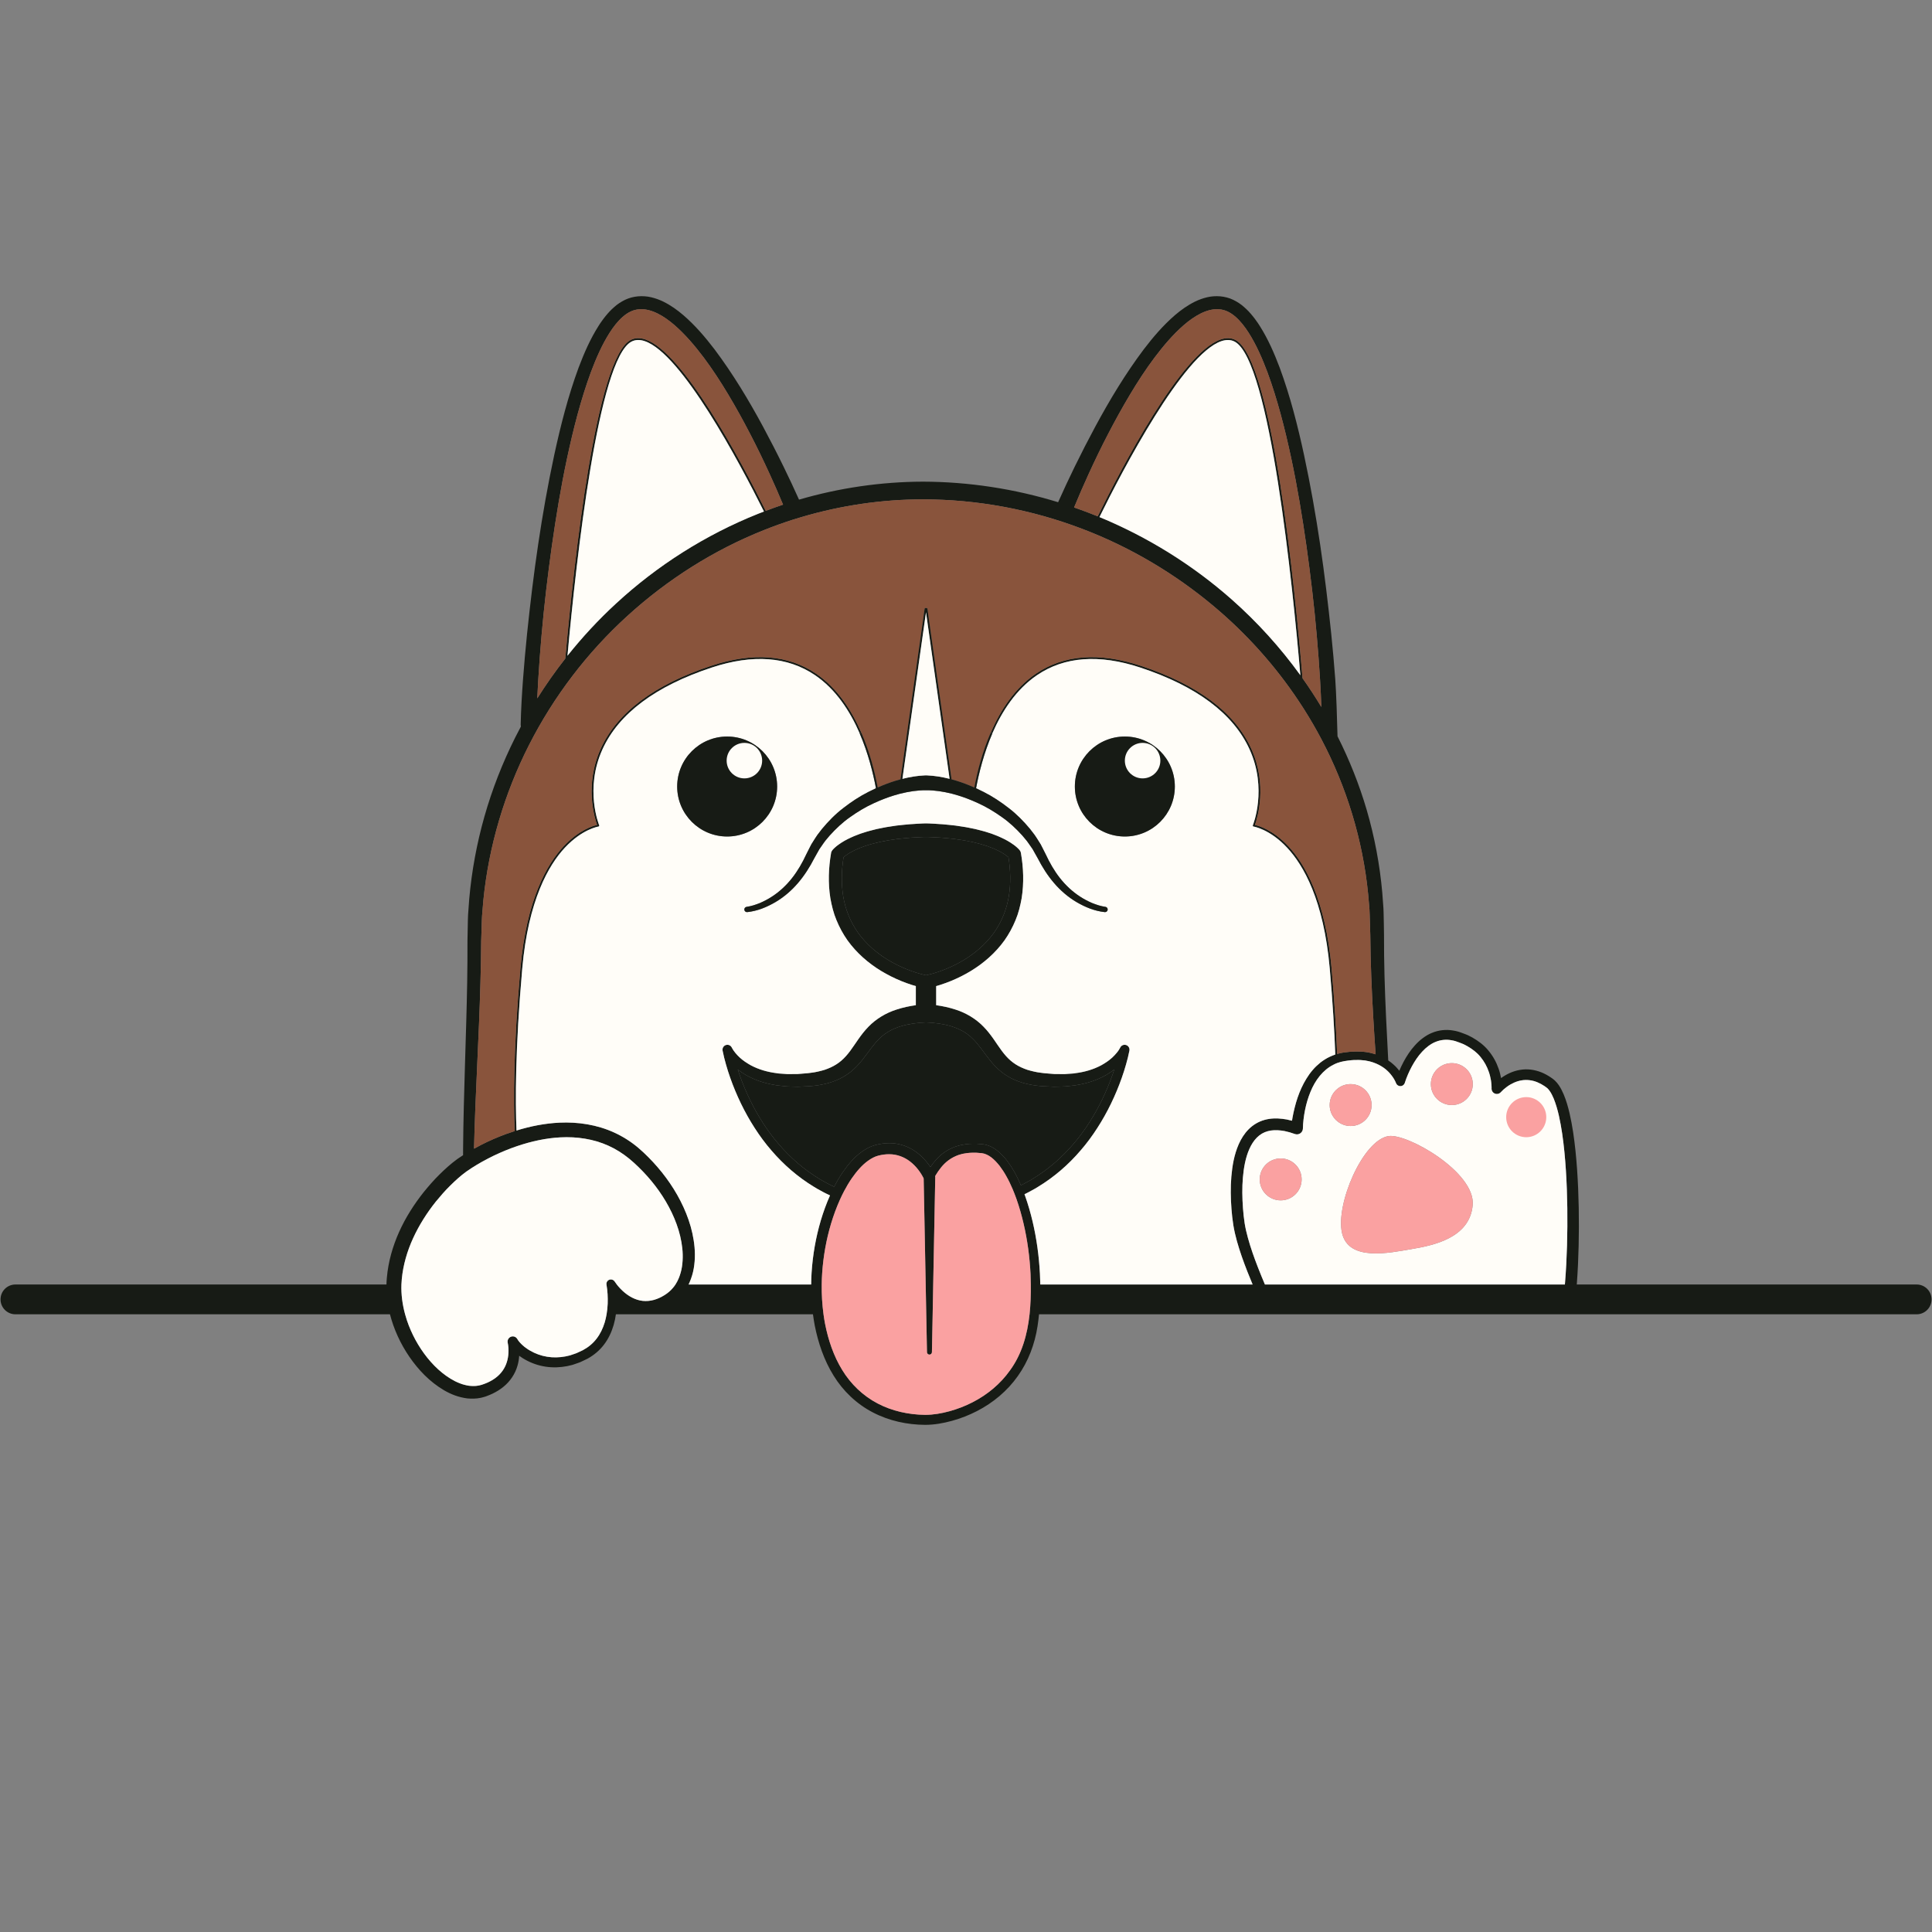 <?xml version="1.0" encoding="utf-8"?>
<svg xmlns="http://www.w3.org/2000/svg" height="3000" preserveAspectRatio="xMidYMid meet" version="1.2" viewBox="0 0 2250 2250" width="3000" zoomAndPan="magnify">
  <rect x="0" y="0" width="2250" height="2250" fill="#808080" stroke="none"/>
  <defs>
    <clipPath id="d3a9337062">
      <path d="M 0.617 344.934 L 2249.477 344.934 L 2249.477 1659.375 L 0.617 1659.375 Z M 0.617 344.934"/>
    </clipPath>
  </defs>
  <g id="0f086ef4b4">
    <path d="M 1796.773 1307.211 C 1796.773 1320.688 1785.84 1331.609 1772.363 1331.609 C 1758.887 1331.609 1747.965 1320.688 1747.965 1307.211 C 1747.965 1293.723 1758.887 1282.801 1772.363 1282.801 C 1785.84 1282.801 1796.773 1293.723 1796.773 1307.211" style="stroke:none;fill-rule:nonzero;fill:#faa1a1;fill-opacity:1;"/>
    <g clip-path="url(#d3a9337062)" clip-rule="nonzero">
      <path d="M 794.242 1475.008 C 795.617 1465.82 795.301 1456.223 793.613 1446.758 C 792.004 1437.297 789.121 1427.973 785.348 1418.988 C 777.797 1401.008 766.824 1384.371 753.715 1369.688 C 750.418 1366.039 747.031 1362.453 743.484 1359.031 C 739.949 1355.621 736.273 1352.195 732.613 1349.266 C 725.215 1343.238 717.148 1338.141 708.488 1334.254 C 691.199 1326.426 671.809 1323.559 652.496 1324.578 C 635.621 1325.469 618.785 1329.184 602.539 1334.668 C 601.824 1334.906 601.133 1335.148 600.414 1335.41 C 598.715 1335.965 597.027 1336.582 595.355 1337.211 C 586.121 1340.684 577.047 1344.699 568.289 1349.266 C 559.52 1353.809 551.012 1358.879 543.059 1364.453 C 536.742 1369.031 530.34 1374.797 524.426 1380.66 C 518.41 1386.535 512.898 1392.953 507.539 1399.445 C 497.07 1412.609 487.996 1426.914 481.078 1442.051 C 474.156 1457.191 469.473 1473.27 467.926 1489.641 C 467.738 1491.73 467.586 1493.809 467.5 1495.922 C 467.082 1507.496 468.668 1519.238 471.777 1530.625 C 472.418 1533.039 473.16 1535.418 473.941 1537.785 C 479.215 1553.426 487.281 1568.234 497.586 1581.145 C 502.758 1587.59 508.52 1593.539 514.812 1598.637 C 521.129 1603.707 527.961 1608.086 535.184 1610.867 C 538.758 1612.328 542.43 1613.234 546.094 1613.836 C 549.754 1614.227 553.402 1614.34 556.914 1613.688 C 557.809 1613.598 558.637 1613.27 559.492 1613.105 L 560.801 1612.781 C 561.254 1612.641 561.734 1612.453 562.188 1612.301 C 564.098 1611.684 565.898 1610.957 567.699 1610.176 C 571.258 1608.566 574.582 1606.664 577.551 1604.363 C 583.516 1599.809 587.945 1593.691 590.172 1586.531 C 591.34 1582.969 591.973 1579.172 592.148 1575.32 C 592.246 1573.383 592.234 1571.457 592.086 1569.52 C 591.996 1568.551 591.906 1567.594 591.781 1566.637 C 591.645 1565.746 591.453 1564.664 591.328 1564.059 L 591.215 1563.316 C 590.699 1560.02 592.977 1556.938 596.273 1556.422 C 598.855 1556.031 601.309 1557.328 602.492 1559.492 C 603.824 1561.906 606.254 1564.512 608.742 1566.762 C 610.039 1567.922 611.375 1569.043 612.848 1570.023 C 614.207 1571.105 615.754 1571.984 617.273 1572.891 C 623.367 1576.465 630.16 1578.918 637.145 1580.039 C 644.129 1581.195 651.324 1580.996 658.359 1579.711 L 663.605 1578.527 C 665.344 1578 667.027 1577.371 668.738 1576.805 C 669.621 1576.504 670.477 1576.25 671.309 1575.898 L 673.797 1574.754 C 675.445 1573.984 677.145 1573.258 678.742 1572.449 C 684.973 1569.129 690.457 1564.664 694.738 1559.062 C 699.055 1553.512 702.148 1546.984 704.262 1540.035 C 705.145 1536.953 705.887 1533.832 706.426 1530.625 C 707.117 1526.598 707.535 1522.457 707.711 1518.305 C 707.836 1514.594 707.812 1510.855 707.586 1507.145 C 707.359 1503.484 706.941 1499.609 706.34 1496.234 L 706.34 1496.172 C 706.312 1496.086 706.312 1495.996 706.301 1495.922 C 705.922 1493.176 707.773 1490.625 710.527 1490.121 C 712.719 1489.73 714.844 1490.773 715.926 1492.574 C 716.605 1493.617 717.426 1494.762 718.316 1495.922 C 718.883 1496.652 719.461 1497.367 720.027 1498.047 C 721.578 1499.848 723.199 1501.559 724.91 1503.156 C 728.32 1506.352 732.098 1509.109 736.086 1511.145 C 740.074 1513.184 744.301 1514.57 748.617 1515.008 C 752.91 1515.438 757.273 1515.047 761.555 1513.852 C 765.82 1512.68 769.973 1510.73 773.922 1508.277 C 777.734 1505.898 781.059 1503.055 783.875 1499.645 C 784.871 1498.477 785.801 1497.219 786.656 1495.922 C 788.215 1493.504 789.539 1490.926 790.645 1488.207 C 792.305 1484.031 793.562 1479.602 794.242 1475.008 Z M 911.945 587.688 C 906.965 575.621 901.629 563.566 896.18 551.648 C 888.93 535.855 881.383 520.215 873.355 504.84 C 865.375 489.438 856.996 474.25 848.113 459.414 C 839.227 444.578 829.816 430.082 819.535 416.367 C 809.254 402.703 798.145 389.617 785.613 378.695 C 779.359 373.27 772.664 368.488 765.668 365.004 C 758.66 361.594 751.309 359.555 744.352 360.223 C 730.336 361.027 718.77 373.762 709.938 387.566 C 701.027 401.582 694.195 417.375 688.156 433.406 C 676.301 465.68 667.746 499.441 660.461 533.391 C 653.176 567.379 647.523 601.781 642.629 636.258 C 637.785 670.773 633.684 705.391 630.676 740.117 C 629.152 757.469 627.832 774.859 626.812 792.211 C 626.398 799.234 626.008 806.293 625.707 813.312 C 635.773 797.309 646.668 781.82 658.332 766.934 L 658.332 766.906 C 668.375 653.973 694.109 416.934 734.438 395.922 C 739.445 393.316 745.234 393.09 751.664 395.293 C 795.93 410.367 862.684 536.234 891.773 594.883 C 891.773 594.91 891.801 594.91 891.801 594.934 C 898.48 592.395 905.176 589.938 911.945 587.688 Z M 1174.918 1043.484 C 1177.262 1028.75 1176.871 1013.473 1174.48 998.398 L 1173.914 997.883 C 1173.07 997.227 1172.352 996.562 1171.422 995.957 C 1169.684 994.676 1167.734 993.543 1165.809 992.395 C 1163.746 991.352 1161.797 990.207 1159.594 989.312 L 1156.383 987.879 C 1155.301 987.453 1154.195 987.062 1153.09 986.645 L 1149.766 985.387 L 1146.344 984.316 C 1144.039 983.625 1141.812 982.848 1139.449 982.328 C 1137.105 981.766 1134.754 981.133 1132.414 980.594 L 1125.266 979.184 C 1122.887 978.68 1120.484 978.355 1118.059 978.016 L 1110.809 976.945 C 1105.926 976.492 1101.043 975.914 1096.148 975.559 C 1091.242 975.297 1086.32 974.93 1081.402 974.781 L 1078.422 974.73 L 1075.449 974.781 C 1070.531 974.93 1065.621 975.297 1060.703 975.559 C 1055.797 975.914 1050.914 976.492 1046.031 976.945 L 1038.785 978.016 C 1036.379 978.355 1033.953 978.68 1031.586 979.184 L 1024.426 980.594 C 1022.086 981.133 1019.77 981.766 1017.418 982.328 C 1015.062 982.848 1012.801 983.625 1010.496 984.316 L 1007.098 985.387 L 1003.754 986.645 C 1002.668 987.062 1001.539 987.453 1000.457 987.879 L 997.246 989.312 C 995.082 990.207 993.105 991.352 991.043 992.395 C 989.105 993.543 987.156 994.676 985.43 995.957 C 984.488 996.562 983.781 997.227 982.926 997.883 L 982.387 998.387 C 981.09 1006.551 980.371 1014.82 980.371 1023.023 C 980.371 1029.906 980.863 1036.75 981.934 1043.484 C 984.426 1058.949 990.375 1073.656 999.324 1086.34 C 1008.445 1098.977 1020.41 1109.559 1033.953 1117.773 C 1040.723 1121.902 1047.879 1125.461 1055.254 1128.469 C 1058.941 1129.969 1062.691 1131.375 1066.465 1132.559 C 1068.352 1133.164 1070.266 1133.742 1072.18 1134.246 C 1074.016 1134.762 1076.078 1135.266 1077.664 1135.594 L 1077.855 1135.629 C 1078.055 1135.68 1078.23 1135.719 1078.422 1135.77 C 1078.621 1135.719 1078.797 1135.68 1078.984 1135.629 L 1079.188 1135.594 C 1080.762 1135.266 1082.824 1134.762 1084.672 1134.246 C 1086.574 1133.742 1088.488 1133.164 1090.375 1132.559 C 1094.176 1131.375 1097.91 1129.969 1101.586 1128.469 C 1108.973 1125.461 1116.133 1121.902 1122.887 1117.773 C 1136.43 1109.559 1148.406 1098.977 1157.516 1086.34 C 1166.5 1073.656 1172.414 1058.949 1174.918 1043.484 Z M 1199.016 1530.625 C 1200.25 1519.176 1200.578 1507.473 1200.465 1495.922 C 1200.426 1491.832 1200.324 1487.781 1200.16 1483.742 C 1199.168 1463.984 1196.551 1444.242 1192.047 1424.977 C 1189.816 1415.34 1187.102 1405.852 1183.855 1396.578 C 1183.703 1396.148 1183.551 1395.695 1183.375 1395.258 C 1182.117 1391.77 1180.77 1388.273 1179.312 1384.863 C 1177.121 1379.703 1174.719 1374.645 1171.988 1369.824 C 1169.684 1365.586 1167.016 1361.633 1164.199 1357.836 C 1161.293 1354.172 1158.145 1350.75 1154.66 1348.031 C 1151.188 1345.328 1147.336 1343.504 1143.523 1342.984 C 1141.285 1342.758 1138.844 1342.582 1136.492 1342.418 C 1134.176 1342.469 1131.809 1342.332 1129.508 1342.57 C 1127.203 1342.785 1124.891 1342.938 1122.676 1343.453 C 1120.371 1343.777 1118.246 1344.535 1116.082 1345.164 C 1111.852 1346.711 1107.863 1348.785 1104.277 1351.504 C 1098.102 1356.121 1093.367 1362.477 1089.117 1369.574 C 1089.18 1369.988 1089.203 1370.391 1089.203 1370.809 L 1086.812 1495.922 L 1086.172 1530.625 L 1085.316 1574.73 C 1085.305 1576.328 1083.98 1577.609 1082.395 1577.574 C 1080.836 1577.547 1079.578 1576.289 1079.551 1574.73 L 1078.711 1530.625 L 1078.055 1495.922 L 1075.688 1372.395 C 1075.426 1371.828 1075.125 1371.223 1074.82 1370.656 C 1074.305 1369.688 1073.738 1368.707 1073.137 1367.723 C 1071.965 1365.801 1070.656 1363.91 1069.273 1362.137 C 1066.492 1358.551 1063.309 1355.344 1059.809 1352.648 C 1052.824 1347.277 1044.457 1344.258 1035.715 1344.219 C 1031.348 1344.168 1026.879 1344.797 1022.512 1345.957 C 1018.602 1347.012 1014.75 1349.102 1011.125 1351.68 C 1003.816 1356.867 997.598 1364.215 992.148 1372.027 C 988.828 1376.82 985.82 1381.867 983.078 1387.102 C 981.34 1390.398 979.719 1393.746 978.195 1397.145 C 978.156 1397.23 978.109 1397.32 978.07 1397.406 C 974.082 1406.305 970.723 1415.516 967.879 1424.914 C 962.227 1443.727 958.805 1463.219 957.484 1482.836 C 957.184 1487.199 957.008 1491.555 956.98 1495.922 C 956.816 1507.535 957.508 1519.148 959.07 1530.625 C 959.547 1534.25 960.125 1537.824 960.805 1541.41 C 964.555 1560.559 970.848 1579.309 980.938 1595.641 C 990.93 1612.012 1005.125 1625.602 1022.023 1634.449 C 1038.922 1643.32 1058.25 1647.57 1077.488 1647.723 C 1086.773 1647.75 1096.426 1646.074 1105.711 1643.531 C 1115.023 1640.977 1124.109 1637.48 1132.68 1633.062 C 1149.867 1624.27 1165.066 1611.672 1176.152 1596.031 C 1190.082 1577.043 1196.449 1554.293 1199.016 1530.625 Z M 1295.703 1251.395 C 1296.371 1249.457 1297.027 1247.504 1297.656 1245.555 C 1294.797 1247.781 1291.793 1249.785 1288.723 1251.645 C 1278.062 1257.848 1266.246 1261.648 1254.395 1263.562 L 1252.18 1263.977 L 1249.953 1264.23 L 1245.484 1264.707 L 1241.02 1265.211 C 1239.52 1265.336 1238.051 1265.312 1236.551 1265.387 L 1227.629 1265.625 C 1224.66 1265.539 1221.703 1265.359 1218.758 1265.211 C 1215.789 1265.059 1212.859 1265.008 1209.836 1264.594 L 1205.332 1264.078 L 1200.789 1263.297 C 1199.293 1263.059 1197.781 1262.758 1196.262 1262.367 C 1194.762 1262 1193.242 1261.648 1191.742 1261.234 C 1188.762 1260.277 1185.742 1259.371 1182.785 1258.09 C 1176.906 1255.648 1171.207 1252.324 1166.148 1248.262 C 1161.078 1244.207 1156.699 1239.477 1152.898 1234.746 C 1145.301 1225.207 1139.484 1215.922 1132.227 1209.129 C 1118.812 1195.879 1098.992 1191.535 1078.469 1190.668 C 1078.445 1190.668 1078.445 1190.668 1078.422 1190.668 C 1057.898 1191.512 1038.055 1195.879 1024.629 1209.129 C 1017.355 1215.922 1011.539 1225.207 1003.953 1234.746 C 1000.152 1239.477 995.773 1244.207 990.715 1248.262 C 985.645 1252.324 979.934 1255.648 974.055 1258.09 C 971.113 1259.371 968.117 1260.277 965.098 1261.234 C 963.598 1261.648 962.09 1262 960.594 1262.367 C 959.07 1262.758 957.57 1263.059 956.051 1263.297 L 951.52 1264.078 L 947.004 1264.594 C 943.996 1265.008 941.062 1265.059 938.094 1265.211 C 935.137 1265.359 932.191 1265.539 929.234 1265.625 L 920.301 1265.387 C 918.805 1265.312 917.332 1265.336 915.836 1265.211 L 911.367 1264.707 L 906.898 1264.23 L 904.684 1263.977 L 902.445 1263.562 C 890.605 1261.648 878.777 1257.848 868.133 1251.645 C 865.047 1249.785 862.055 1247.781 859.184 1245.555 C 859.812 1247.504 860.469 1249.457 861.16 1251.395 C 864.621 1261.234 868.609 1270.887 873.141 1280.258 C 877.668 1289.633 882.754 1298.742 888.363 1307.488 C 893.988 1316.234 900.129 1324.629 906.914 1332.453 C 920.391 1348.207 936.18 1361.91 953.836 1372.656 C 955.988 1374.09 958.266 1375.273 960.543 1376.52 C 962.82 1377.727 965.035 1379.074 967.375 1380.156 C 968.746 1380.785 970.105 1381.465 971.453 1382.105 C 974.496 1376.191 977.883 1370.391 981.695 1364.844 C 987.707 1356.211 994.578 1347.855 1003.688 1341.289 C 1008.246 1338.055 1013.34 1335.184 1019.152 1333.586 C 1024.516 1332.125 1030.09 1331.285 1035.801 1331.285 C 1047.203 1331.223 1058.789 1335.297 1067.75 1342.18 C 1072.281 1345.578 1076.23 1349.566 1079.703 1353.871 C 1081.074 1355.582 1082.348 1357.316 1083.566 1359.145 C 1087.453 1353.316 1092.098 1347.754 1098.012 1343.301 C 1102.441 1339.914 1107.426 1337.273 1112.66 1335.359 C 1115.301 1334.555 1117.945 1333.676 1120.66 1333.258 C 1123.355 1332.629 1126.059 1332.418 1128.777 1332.152 C 1131.484 1331.887 1134.152 1332.039 1136.844 1331.977 C 1139.535 1332.152 1142.117 1332.328 1144.871 1332.605 C 1151.074 1333.434 1156.586 1336.23 1161.004 1339.676 C 1165.496 1343.148 1169.195 1347.188 1172.555 1351.379 C 1175.738 1355.645 1178.707 1360.047 1181.223 1364.652 C 1184.129 1369.762 1186.699 1375.035 1188.977 1380.395 C 1189.152 1380.309 1189.301 1380.246 1189.465 1380.156 C 1191.805 1379.074 1194.02 1377.727 1196.312 1376.52 C 1198.59 1375.273 1200.867 1374.09 1203.004 1372.656 C 1220.66 1361.91 1236.449 1348.207 1249.926 1332.453 C 1256.723 1324.629 1262.875 1316.234 1268.477 1307.488 C 1274.098 1298.742 1279.172 1289.633 1283.699 1280.258 C 1288.254 1270.887 1292.23 1261.234 1295.703 1251.395 Z M 1514.398 786.348 C 1505.691 684.613 1479.164 419.363 1437.855 397.848 C 1433.387 395.52 1428.18 395.355 1422.34 397.332 C 1400.07 404.918 1371.367 442.391 1344.84 484.832 C 1318.305 527.277 1293.969 574.688 1280.418 602.172 C 1336.637 625.387 1389.008 657.949 1434.582 698.23 C 1464.332 724.566 1491.156 754.16 1514.398 786.348 Z M 1538.836 823.379 C 1538.496 813.012 1537.98 802.594 1537.363 792.211 C 1536.316 774.859 1534.996 757.469 1533.488 740.117 C 1530.492 705.391 1526.363 670.773 1521.547 636.258 C 1516.625 601.781 1510.988 567.379 1503.715 533.391 C 1496.43 499.441 1487.887 465.68 1476.02 433.406 C 1469.969 417.375 1463.137 401.582 1454.215 387.566 C 1445.395 373.762 1433.828 361.027 1419.812 360.223 C 1412.84 359.555 1405.492 361.594 1398.508 365.004 C 1391.5 368.488 1384.793 373.27 1378.551 378.695 C 1366.008 389.617 1354.934 402.703 1344.641 416.367 C 1334.336 430.082 1324.922 444.578 1316.051 459.414 C 1307.18 474.25 1298.812 489.438 1290.797 504.84 C 1282.77 520.215 1275.23 535.855 1267.996 551.648 C 1262.059 564.648 1256.27 577.809 1250.883 590.984 C 1256.344 592.895 1261.816 594.848 1267.215 596.922 C 1270.953 598.355 1274.664 599.828 1278.352 601.328 C 1305.445 546.062 1375.656 410.945 1421.637 395.293 C 1428.055 393.09 1433.84 393.316 1438.875 395.922 C 1482.199 418.496 1508.648 690.352 1516.926 789.859 C 1524.652 800.758 1531.965 811.93 1538.836 823.379 Z M 1597.371 1226.504 C 1598.93 1226.871 1600.492 1227.309 1602.039 1227.824 C 1599.926 1197.676 1598.113 1167.477 1596.957 1137.176 C 1596.352 1121.035 1595.938 1104.852 1595.836 1088.668 C 1595.672 1080.617 1595.332 1072.816 1595.105 1064.875 C 1595.031 1062.898 1595.031 1060.898 1594.867 1058.922 L 1594.352 1053.023 L 1593.332 1041.207 C 1587.102 978.203 1568.305 916.633 1538.82 860.738 C 1532.68 849.113 1526.09 837.699 1519.055 826.59 C 1518.512 825.746 1517.973 824.902 1517.43 824.047 C 1490.98 782.727 1458.578 745.227 1421.637 712.965 C 1377.141 674.109 1326.27 642.586 1271.621 620.328 C 1270.953 620.074 1270.273 619.785 1269.582 619.508 C 1266.41 618.227 1263.227 616.992 1260.02 615.773 C 1200.992 593.285 1137.914 581.586 1074.785 581.547 C 1027.055 581.586 979.352 588.582 933.578 602.133 C 930.066 603.152 926.566 604.234 923.094 605.316 C 911.945 608.902 900.922 612.852 890.062 617.195 C 831.375 640.484 777.195 674.887 730.484 717.469 C 683.715 760.039 644.793 811.211 616.117 867.598 C 587.465 923.969 569.156 985.652 562.902 1048.668 L 561.91 1060.484 C 561.609 1064.434 561.156 1068.387 561.129 1072.348 L 560.387 1096.133 C 560.301 1112.289 559.973 1128.434 559.52 1144.574 C 558.613 1176.828 557.215 1209.039 555.707 1241.188 C 554.246 1273.34 552.824 1305.449 552.059 1337.551 C 552.059 1337.613 552.059 1337.688 552.059 1337.75 C 554.727 1336.254 557.441 1334.82 560.148 1333.434 C 569.559 1328.59 579.285 1324.363 589.242 1320.727 C 592.586 1319.508 595.961 1318.359 599.371 1317.266 C 597.934 1283.457 597.746 1221.824 606.051 1127.766 C 613.188 1047.145 637.332 1005.973 656.332 985.652 C 674.188 966.562 690.609 961.742 695.34 960.727 C 692.648 953.34 680.266 914.32 699.684 871.711 C 718.859 829.633 762.055 797.246 828.105 775.402 C 876.727 759.32 917.871 762.402 950.449 784.574 C 975.074 801.297 991.824 827.094 1003.148 853.316 L 1001.199 854.145 C 989.984 828.262 973.477 802.832 949.242 786.348 C 917.242 764.594 876.727 761.598 828.785 777.453 C 763.328 799.082 720.57 831.105 701.656 872.605 C 680.594 918.848 697.645 960.699 697.82 961.113 C 697.945 961.441 697.922 961.781 697.746 962.059 C 697.582 962.375 697.293 962.562 696.965 962.613 C 696.773 962.625 677.988 965.582 657.77 987.301 C 639.07 1007.383 615.273 1048.102 608.215 1127.953 C 599.961 1221.445 600.113 1282.777 601.52 1316.598 C 617.68 1311.59 634.477 1308.246 651.652 1307.438 C 673.145 1306.445 695.402 1309.793 715.41 1319.004 C 725.414 1323.582 734.762 1329.523 743.133 1336.555 C 747.383 1340.094 751.133 1343.742 754.91 1347.492 C 758.66 1351.242 762.27 1355.152 765.73 1359.156 C 779.598 1375.238 791.223 1393.418 799.188 1413.324 C 803.18 1423.293 806.223 1433.672 807.871 1444.445 C 809.582 1455.152 809.859 1466.289 807.934 1477.297 C 806.977 1482.809 805.305 1488.281 803.027 1493.531 C 802.676 1494.336 802.309 1495.129 801.918 1495.922 L 944.688 1495.922 C 944.727 1491.289 944.875 1486.648 945.18 1482.055 C 946.512 1461.508 950.047 1441.109 955.898 1421.328 C 958.855 1411.465 962.367 1401.723 966.594 1392.234 C 966.594 1392.223 966.621 1392.199 966.645 1392.172 C 965.223 1391.508 963.801 1390.828 962.391 1390.16 C 959.887 1389.016 957.547 1387.605 955.145 1386.32 C 952.727 1385.012 950.301 1383.719 948.023 1382.219 C 929.285 1370.871 912.562 1356.363 898.367 1339.789 C 891.207 1331.574 884.742 1322.766 878.863 1313.605 C 872.965 1304.469 867.652 1294.969 862.922 1285.203 C 858.18 1275.426 854.012 1265.398 850.402 1255.168 C 848.602 1250.047 846.93 1244.875 845.457 1239.629 C 843.984 1234.355 842.613 1229.223 841.531 1223.574 C 841.469 1223.207 841.43 1222.844 841.43 1222.477 C 841.43 1219.797 843.293 1217.418 845.996 1216.879 C 848.566 1216.352 851.082 1217.684 852.203 1219.91 L 852.43 1220.352 C 852.742 1220.969 853.484 1222.215 854.113 1223.172 C 854.855 1224.164 855.547 1225.207 856.367 1226.164 C 857.953 1228.129 859.75 1229.953 861.625 1231.715 C 865.402 1235.199 869.793 1238.043 874.336 1240.609 C 883.535 1245.531 893.902 1248.523 904.547 1249.82 C 905.227 1249.91 905.879 1250.047 906.547 1250.137 L 908.562 1250.285 L 912.602 1250.562 L 916.641 1250.867 C 917.973 1250.93 919.344 1250.867 920.691 1250.867 L 928.844 1250.801 C 931.562 1250.613 934.293 1250.348 937.023 1250.137 C 939.742 1249.871 942.512 1249.746 945.113 1249.266 L 949.066 1248.676 L 952.93 1247.871 C 954.227 1247.617 955.484 1247.316 956.73 1246.941 C 957.961 1246.574 959.219 1246.246 960.453 1245.883 C 962.844 1244.988 965.246 1244.184 967.5 1243.078 C 972.043 1241 976.156 1238.371 979.871 1235.188 C 983.605 1231.977 986.902 1228.18 990.062 1223.949 C 996.379 1215.508 1002.305 1205 1011.352 1195.766 C 1020.262 1186.465 1032.113 1179.48 1044.105 1175.719 C 1051.566 1173.266 1059.078 1171.691 1066.578 1170.648 L 1066.578 1148.391 C 1064.992 1147.961 1063.434 1147.496 1061.875 1147.004 C 1057.684 1145.672 1053.582 1144.137 1049.527 1142.512 C 1041.465 1139.191 1033.586 1135.289 1026.074 1130.711 C 1011.09 1121.598 997.461 1109.684 987.004 1095.137 C 981.844 1087.84 977.566 1079.898 974.168 1071.645 C 970.672 1063.391 968.594 1054.656 967.008 1045.938 C 964.23 1028.383 964.906 1010.617 967.852 993.516 L 967.852 993.453 C 968.027 992.219 968.57 991.086 969.312 990.207 L 969.953 989.426 L 970.395 988.949 C 970.695 988.633 971.023 988.27 971.301 988.016 L 973.035 986.434 C 974.168 985.512 975.312 984.469 976.484 983.703 C 978.801 981.977 981.191 980.543 983.582 979.133 C 986.012 977.875 988.402 976.465 990.891 975.445 L 994.578 973.785 C 995.812 973.258 997.07 972.805 998.316 972.328 L 1002.066 970.891 L 1005.84 969.684 C 1008.355 968.902 1010.875 968.035 1013.402 967.445 C 1015.969 966.801 1018.512 966.098 1021.043 965.492 L 1028.703 963.945 C 1031.258 963.367 1033.824 963.027 1036.406 962.625 L 1044.082 961.453 C 1049.227 960.938 1054.359 960.285 1059.484 959.895 C 1060.465 959.832 1061.434 959.781 1062.414 959.719 C 1066.578 959.441 1070.746 959.141 1074.883 958.988 L 1078.422 958.898 L 1081.957 958.988 C 1086.109 959.141 1090.25 959.441 1094.414 959.719 C 1095.383 959.77 1096.387 959.832 1097.359 959.895 C 1102.504 960.285 1107.625 960.938 1112.758 961.453 L 1120.473 962.625 C 1123.027 963.027 1125.582 963.367 1128.148 963.945 L 1135.797 965.492 C 1138.34 966.098 1140.883 966.801 1143.438 967.445 C 1145.977 968.035 1148.496 968.902 1151.012 969.684 L 1154.812 970.891 L 1158.535 972.328 C 1159.793 972.805 1161.027 973.258 1162.262 973.785 L 1165.973 975.445 C 1168.453 976.465 1170.828 977.875 1173.258 979.133 C 1175.648 980.543 1178.039 981.977 1180.355 983.703 C 1181.539 984.469 1182.684 985.512 1183.828 986.434 L 1185.551 988.016 C 1185.828 988.27 1186.156 988.633 1186.457 988.949 L 1186.91 989.426 L 1187.539 990.207 C 1188.348 991.152 1188.824 992.281 1188.988 993.43 L 1188.988 993.516 C 1191.945 1010.617 1192.613 1028.383 1189.844 1045.938 C 1188.27 1054.656 1186.195 1063.391 1182.684 1071.645 C 1179.297 1079.898 1174.996 1087.84 1169.836 1095.137 C 1159.379 1109.684 1145.754 1121.598 1130.766 1130.711 C 1123.266 1135.289 1115.414 1139.191 1107.324 1142.512 C 1103.258 1144.137 1099.156 1145.672 1094.98 1147.004 C 1093.43 1147.496 1091.859 1147.961 1090.273 1148.391 L 1090.273 1170.648 C 1097.746 1171.691 1105.285 1173.266 1112.758 1175.719 C 1124.738 1179.48 1136.578 1186.465 1145.5 1195.766 C 1154.547 1205 1160.473 1215.508 1166.777 1223.949 C 1169.949 1228.18 1173.246 1231.977 1176.984 1235.188 C 1180.684 1238.371 1184.824 1241 1189.363 1243.078 C 1191.605 1244.184 1194.008 1244.988 1196.41 1245.883 C 1197.633 1246.246 1198.891 1246.574 1200.125 1246.941 C 1201.355 1247.316 1202.641 1247.617 1203.922 1247.871 L 1207.773 1248.676 L 1211.75 1249.266 C 1214.355 1249.746 1217.109 1249.871 1219.816 1250.137 C 1222.559 1250.348 1225.289 1250.613 1227.996 1250.801 L 1236.16 1250.867 C 1237.496 1250.867 1238.867 1250.93 1240.215 1250.867 L 1244.238 1250.562 L 1248.277 1250.285 L 1250.316 1250.137 C 1250.973 1250.047 1251.625 1249.91 1252.293 1249.82 C 1262.938 1248.523 1273.32 1245.531 1282.531 1240.609 C 1287.074 1238.043 1291.453 1235.199 1295.227 1231.715 C 1297.09 1229.953 1298.887 1228.129 1300.473 1226.164 C 1301.316 1225.207 1301.996 1224.164 1302.738 1223.172 C 1303.367 1222.215 1304.121 1220.969 1304.426 1220.352 L 1304.637 1219.91 C 1306.047 1217.094 1309.469 1215.961 1312.277 1217.371 C 1314.617 1218.539 1315.812 1221.133 1315.309 1223.574 C 1314.227 1229.223 1312.879 1234.355 1311.383 1239.629 C 1309.91 1244.875 1308.238 1250.047 1306.438 1255.168 C 1302.84 1265.398 1298.676 1275.426 1293.918 1285.203 C 1289.199 1294.969 1283.875 1304.469 1277.977 1313.605 C 1272.098 1322.766 1265.645 1331.574 1258.473 1339.789 C 1244.316 1356.363 1227.566 1370.871 1208.82 1382.219 C 1206.539 1383.719 1204.113 1385.012 1201.723 1386.32 C 1199.293 1387.605 1196.953 1389.016 1194.461 1390.16 C 1194.008 1390.375 1193.543 1390.602 1193.113 1390.789 C 1193.379 1391.531 1193.656 1392.262 1193.922 1393.004 C 1197.367 1402.707 1200.188 1412.57 1202.551 1422.523 C 1207.258 1442.469 1209.988 1462.789 1211.098 1483.199 C 1211.324 1487.426 1211.473 1491.68 1211.535 1495.922 L 1458.793 1495.922 C 1456.668 1490.887 1454.605 1485.828 1452.617 1480.734 C 1448.098 1469.207 1443.895 1457.516 1440.496 1445.387 C 1438.812 1439.32 1437.363 1433.133 1436.32 1426.738 C 1435.301 1420.449 1434.672 1414.258 1434.168 1408.016 C 1433.238 1395.52 1432.949 1382.938 1434.02 1370.293 C 1435.125 1357.656 1437.215 1344.824 1442.648 1332.453 C 1445.367 1326.34 1449.031 1320.312 1454.086 1315.215 C 1459.121 1310.094 1465.676 1306.145 1472.672 1304.23 C 1479.684 1302.254 1486.816 1302.191 1493.547 1302.996 L 1498.555 1303.738 L 1503.414 1304.91 C 1503.828 1304.996 1504.258 1305.098 1504.672 1305.188 C 1504.848 1304.043 1505.023 1302.91 1505.211 1301.766 C 1505.918 1297.789 1506.762 1293.863 1507.754 1289.961 C 1509.703 1282.148 1512.246 1274.445 1515.645 1267.035 C 1517.367 1263.324 1519.27 1259.699 1521.445 1256.199 C 1523.586 1252.664 1526.012 1249.281 1528.754 1246.121 C 1531.398 1242.914 1534.543 1240.07 1537.816 1237.375 C 1541.188 1234.836 1544.762 1232.492 1548.625 1230.719 C 1550.535 1229.738 1552.551 1229.086 1554.527 1228.293 C 1554.703 1228.242 1554.891 1228.18 1555.066 1228.113 C 1554.023 1200.043 1552.047 1166.762 1548.625 1127.953 C 1541.578 1048.102 1517.797 1007.383 1499.07 987.301 C 1478.852 965.582 1460.066 962.625 1459.902 962.613 C 1459.547 962.562 1459.273 962.375 1459.098 962.059 C 1458.945 961.781 1458.918 961.441 1459.059 961.113 C 1459.234 960.699 1476.258 918.785 1455.168 872.555 C 1436.258 831.082 1393.5 799.082 1328.066 777.453 C 1280.152 761.598 1239.609 764.594 1207.621 786.348 C 1183.402 802.832 1166.891 828.262 1155.668 854.145 L 1153.719 853.316 C 1165.043 827.094 1181.777 801.297 1206.391 784.574 C 1238.98 762.402 1280.125 759.32 1328.746 775.402 C 1394.797 797.246 1438.008 829.633 1457.156 871.711 C 1476.574 914.32 1464.191 953.34 1461.523 960.727 C 1466.23 961.742 1482.652 966.562 1500.531 985.652 C 1519.508 1005.973 1543.652 1047.145 1550.789 1127.766 C 1554.199 1166.344 1556.176 1199.477 1557.219 1227.461 C 1558.34 1227.109 1559.473 1226.793 1560.617 1226.566 C 1564.781 1225.535 1568.73 1225.336 1572.797 1224.82 C 1580.898 1224.34 1589.23 1224.379 1597.371 1226.504 Z M 1824.949 1450.383 C 1825.754 1421.379 1825.477 1392.312 1823.664 1363.383 C 1822.734 1348.938 1821.414 1334.543 1819.336 1320.324 C 1817.184 1306.207 1814.492 1291.938 1809.422 1279.352 C 1808.113 1276.27 1806.664 1273.312 1804.953 1270.82 C 1804.125 1269.562 1803.191 1268.531 1802.312 1267.59 L 1801.605 1267.008 C 1801.367 1266.809 1801.18 1266.594 1800.789 1266.355 L 1798.789 1264.922 C 1793.363 1261.258 1787.426 1258.691 1781.324 1257.988 C 1775.234 1257.219 1769.004 1258.266 1763.215 1260.867 C 1760.309 1262.164 1757.492 1263.789 1754.887 1265.727 C 1753.566 1266.684 1752.281 1267.703 1751.062 1268.785 C 1749.891 1269.828 1748.621 1271.113 1747.789 1272.016 L 1747.664 1272.168 C 1745.273 1274.621 1741.371 1274.66 1738.945 1272.309 C 1737.66 1271.062 1737.055 1269.414 1737.055 1267.766 L 1737.082 1266.746 C 1737.094 1266.379 1737.082 1265.965 1737.055 1265.551 C 1737.031 1264.758 1737.004 1263.926 1736.918 1263.109 C 1736.828 1261.461 1736.551 1259.785 1736.363 1258.137 C 1735.746 1254.84 1735.031 1251.543 1733.91 1248.41 C 1731.758 1242.082 1728.551 1236.207 1724.359 1231.109 C 1720.258 1225.902 1714.836 1221.887 1709.07 1218.5 L 1704.605 1216.137 C 1703.082 1215.418 1701.434 1214.902 1699.871 1214.25 C 1696.664 1212.965 1693.555 1211.934 1690.387 1211.469 C 1684.082 1210.297 1677.727 1210.977 1671.887 1213.379 C 1668.93 1214.527 1666.164 1216.223 1663.531 1218.148 C 1660.891 1220.086 1658.438 1222.363 1656.16 1224.855 C 1651.555 1229.801 1647.68 1235.641 1644.32 1241.754 C 1641.008 1247.859 1638.113 1254.551 1636.062 1260.957 L 1636.062 1260.969 L 1635.988 1261.234 C 1635.031 1264.051 1631.977 1265.574 1629.133 1264.617 C 1627.508 1264.078 1626.312 1262.793 1625.77 1261.297 C 1625.594 1260.844 1625.23 1259.965 1624.879 1259.258 C 1624.551 1258.504 1624.098 1257.762 1623.707 1257.031 C 1622.84 1255.559 1621.906 1254.098 1620.84 1252.742 C 1619.871 1251.305 1618.625 1250.086 1617.504 1248.766 C 1616.27 1247.57 1615.051 1246.309 1613.703 1245.227 C 1610.406 1242.562 1606.719 1240.395 1602.793 1238.699 C 1600.305 1237.617 1597.699 1236.746 1595.031 1236.066 L 1589.82 1235.012 L 1584.461 1234.531 C 1582.688 1234.293 1580.863 1234.496 1579.062 1234.496 L 1576.32 1234.531 C 1575.438 1234.531 1574.531 1234.582 1573.613 1234.734 C 1567.977 1235.312 1562.578 1236.066 1557.582 1237.891 C 1556.84 1238.133 1556.148 1238.434 1555.434 1238.746 C 1554.652 1239.086 1553.859 1239.477 1553.09 1239.895 C 1540.559 1246.07 1531.613 1258.176 1526.152 1271.602 C 1523.371 1278.359 1521.293 1285.445 1519.836 1292.691 C 1519.117 1296.34 1518.539 1299.977 1518.098 1303.652 C 1517.672 1307.273 1517.367 1311.137 1517.344 1314.473 C 1517.141 1318.184 1514.098 1321.066 1510.422 1321.066 L 1510.059 1321.066 C 1509.441 1321.043 1508.863 1320.941 1508.297 1320.766 L 1508.121 1320.703 L 1504.043 1319.379 C 1502.695 1318.914 1501.363 1318.461 1499.992 1318.211 L 1495.914 1317.203 L 1491.848 1316.598 C 1486.477 1315.945 1481.18 1316.059 1476.359 1317.406 C 1471.566 1318.699 1467.301 1321.242 1463.738 1324.84 C 1460.164 1328.402 1457.297 1332.984 1455.055 1337.992 C 1450.551 1348.07 1448.488 1359.723 1447.469 1371.398 C 1446.449 1383.125 1446.688 1395.078 1447.559 1406.973 C 1448.012 1412.898 1448.613 1418.898 1449.531 1424.699 C 1450.438 1430.363 1451.785 1436.102 1453.371 1441.812 C 1456.516 1453.266 1460.566 1464.652 1464.961 1475.914 C 1467.578 1482.621 1470.281 1489.277 1473.125 1495.922 L 1822.457 1495.922 C 1822.52 1495.203 1822.57 1494.5 1822.633 1493.793 C 1823.805 1479.387 1824.52 1464.891 1824.949 1450.383 Z M 2232.137 1495.922 C 2241.699 1495.922 2249.488 1503.684 2249.488 1513.273 C 2249.488 1522.859 2241.699 1530.625 2232.137 1530.625 L 1210.051 1530.625 C 1209.586 1535.293 1209.02 1539.91 1208.301 1544.555 C 1205.156 1565.113 1197.633 1585.387 1185.352 1602.562 C 1173.207 1619.828 1156.547 1633.668 1137.926 1643.258 C 1128.641 1648.074 1118.863 1651.887 1108.77 1654.668 C 1098.668 1657.449 1088.309 1659.336 1077.449 1659.375 C 1056.512 1659.25 1035.387 1654.73 1016.551 1644.906 C 997.699 1635.164 981.758 1619.914 970.758 1601.973 C 959.637 1584.027 952.902 1563.969 948.863 1543.711 C 948.047 1539.359 947.355 1535.004 946.762 1530.625 L 717.273 1530.625 C 716.695 1534.816 715.824 1538.969 714.645 1543.105 C 712.305 1551.098 708.73 1558.938 703.52 1565.781 C 698.359 1572.664 691.566 1578.328 684.055 1582.402 C 682.191 1583.359 680.305 1584.191 678.418 1585.098 L 675.598 1586.418 C 674.641 1586.809 673.648 1587.137 672.68 1587.488 C 670.68 1588.18 668.727 1588.91 666.727 1589.527 L 660.586 1590.973 C 652.309 1592.598 643.688 1592.898 635.27 1591.602 C 626.852 1590.32 618.699 1587.461 611.297 1583.234 C 609.461 1582.152 607.613 1581.082 605.875 1579.785 C 605.473 1579.496 605.059 1579.207 604.641 1578.918 C 604.402 1582.73 603.801 1586.543 602.715 1590.305 C 600.051 1599.996 593.973 1608.918 586.156 1615.172 C 582.281 1618.328 578.027 1620.91 573.664 1623.012 C 571.449 1624.043 569.234 1625.012 566.98 1625.816 C 566.414 1626.004 565.898 1626.242 565.293 1626.445 L 563.434 1626.961 C 562.16 1627.289 560.914 1627.742 559.633 1627.941 C 554.535 1629 549.352 1629.023 544.293 1628.598 C 539.297 1627.941 534.43 1626.785 529.824 1625.098 C 520.602 1621.75 512.473 1616.617 505.047 1610.844 C 497.648 1605.055 491.055 1598.434 485.18 1591.301 C 473.402 1577.008 464.203 1560.762 458 1543.27 C 456.539 1539.133 455.27 1534.902 454.16 1530.625 L 17.969 1530.625 C 8.379 1530.625 0.617 1522.859 0.617 1513.273 C 0.617 1503.684 8.379 1495.922 17.969 1495.922 L 450.059 1495.922 C 450.121 1493.289 450.273 1490.66 450.535 1488.043 C 452.137 1469.496 457.309 1451.441 464.805 1434.715 C 472.332 1417.93 482.246 1402.453 493.535 1388.234 C 499.297 1381.199 505.223 1374.305 511.73 1367.926 C 518.258 1361.484 524.852 1355.43 532.73 1349.707 C 534.895 1348.207 537.082 1346.75 539.297 1345.328 C 539.297 1342.672 539.297 1340.004 539.324 1337.363 C 539.586 1305.062 540.52 1272.848 541.488 1240.648 C 542.445 1208.461 543.527 1176.336 544.078 1144.223 C 544.332 1128.168 544.48 1112.137 544.406 1096.105 L 544.887 1071.621 C 544.859 1067.543 545.289 1063.465 545.551 1059.375 L 546.445 1047.145 C 549.301 1014.566 555.266 982.242 564.211 950.746 C 573.16 919.238 585.137 888.637 599.785 859.332 C 602 854.902 604.277 850.523 606.617 846.156 C 606.465 845.488 606.379 844.773 606.379 844.055 L 606.379 843.93 C 606.742 826.109 607.84 808.582 609.109 791.016 C 610.418 773.488 612.004 755.984 613.777 738.52 C 617.426 703.566 621.566 668.711 626.75 633.953 C 631.91 599.227 638.023 564.598 645.398 530.184 C 652.848 495.766 661.543 461.492 673.863 428.082 C 680.18 411.422 687.301 394.914 697.191 379.363 C 698.398 377.438 699.684 375.5 701.066 373.637 C 702.387 371.711 703.848 369.887 705.32 368.035 C 706.727 366.176 708.441 364.438 709.988 362.664 C 711.75 360.965 713.348 359.191 715.262 357.629 C 718.883 354.332 723.199 351.504 727.879 349.211 C 732.637 346.91 737.797 345.59 743.031 345.109 C 748.254 344.684 753.523 345.023 758.434 346.219 C 763.352 347.387 768.02 349.098 772.375 351.199 C 781.059 355.48 788.707 360.965 795.691 366.93 C 809.645 378.957 821.336 392.688 832.156 406.855 C 853.574 435.395 871.82 465.746 888.578 496.773 C 896.91 512.301 904.988 527.98 912.715 543.824 C 918.867 556.418 924.793 569.027 930.543 581.875 C 977.316 568.223 1026.012 561.086 1074.785 560.934 C 1128.125 561.074 1181.387 569.238 1232.285 584.883 C 1238.477 571 1244.832 557.398 1251.449 543.824 C 1259.188 527.98 1267.242 512.301 1275.598 496.773 C 1292.359 465.746 1310.578 435.395 1332.02 406.855 C 1342.828 392.688 1354.52 378.957 1368.461 366.93 C 1375.445 360.965 1383.105 355.48 1391.777 351.199 C 1396.145 349.098 1400.824 347.387 1405.73 346.219 C 1410.637 345.023 1415.922 344.684 1421.133 345.109 C 1426.355 345.59 1431.551 346.91 1436.281 349.211 C 1440.965 351.504 1445.281 354.332 1448.902 357.629 C 1450.828 359.191 1452.438 360.965 1454.176 362.664 C 1455.734 364.438 1457.422 366.176 1458.832 368.035 C 1460.316 369.887 1461.789 371.711 1463.086 373.637 C 1464.48 375.5 1465.754 377.438 1466.973 379.363 C 1476.863 394.914 1483.973 411.422 1490.289 428.082 C 1502.633 461.492 1511.316 495.766 1518.754 530.184 C 1526.125 564.598 1532.242 599.227 1537.414 633.953 C 1542.598 668.711 1546.738 703.566 1550.387 738.52 C 1552.16 755.984 1553.746 773.488 1555.043 791.016 C 1556.211 807.086 1557.219 838.582 1557.672 857.48 C 1571.539 884.988 1583 913.727 1591.672 943.273 C 1600.844 974.73 1606.91 1007.055 1609.805 1039.66 L 1610.711 1051.902 L 1611.164 1058.031 C 1611.312 1060.082 1611.301 1062.121 1611.363 1064.156 C 1611.516 1072.312 1611.766 1080.578 1611.816 1088.621 C 1611.754 1104.637 1611.969 1120.645 1612.395 1136.676 C 1613.277 1168.734 1614.926 1200.797 1616.637 1232.922 C 1616.672 1233.602 1616.723 1234.293 1616.738 1234.973 C 1617.867 1235.703 1618.977 1236.508 1620.035 1237.352 C 1621.73 1238.66 1623.266 1240.133 1624.84 1241.566 C 1626.285 1243.125 1627.809 1244.625 1629.082 1246.336 C 1629.281 1246.551 1629.445 1246.789 1629.621 1247.027 C 1631.145 1243.465 1632.793 1240.008 1634.617 1236.547 C 1638.277 1229.762 1642.531 1223.184 1647.918 1217.305 C 1650.586 1214.363 1653.504 1211.582 1656.812 1209.129 C 1660.059 1206.699 1663.621 1204.484 1667.523 1202.926 C 1675.246 1199.629 1684.117 1198.672 1692.273 1200.129 C 1696.398 1200.711 1700.324 1201.992 1703.949 1203.426 C 1705.801 1204.145 1707.66 1204.75 1709.461 1205.59 L 1714.77 1208.32 C 1721.668 1212.297 1728.336 1217.18 1733.434 1223.535 C 1738.641 1229.762 1742.629 1236.938 1745.246 1244.535 C 1746.555 1248.109 1747.426 1251.82 1748.141 1255.535 C 1751.238 1253.281 1754.609 1251.305 1758.184 1249.672 C 1765.684 1246.246 1774.363 1244.637 1782.781 1245.68 C 1786.984 1246.184 1791.086 1247.266 1794.949 1248.789 C 1798.812 1250.324 1802.375 1252.336 1805.758 1254.551 L 1808.227 1256.277 C 1808.602 1256.527 1809.094 1256.918 1809.547 1257.332 C 1810.023 1257.723 1810.504 1258.113 1810.93 1258.527 C 1812.605 1260.176 1814.09 1261.914 1815.285 1263.688 C 1817.727 1267.223 1819.5 1270.848 1821.047 1274.496 C 1824.105 1281.758 1826.117 1289.066 1827.879 1296.402 C 1829.566 1303.738 1830.914 1311.09 1832.047 1318.426 C 1834.262 1333.109 1835.695 1347.816 1836.715 1362.527 C 1838.703 1391.934 1839.168 1421.328 1838.488 1450.746 C 1838.148 1465.457 1837.492 1480.141 1836.387 1494.875 C 1836.363 1495.215 1836.348 1495.57 1836.297 1495.922 Z M 660.887 763.66 C 678.09 742.07 696.902 721.773 717.234 703.047 C 765.34 658.555 821.664 622.871 882.578 598.457 C 884.941 597.516 887.332 596.645 889.699 595.727 C 889.699 595.715 889.672 595.715 889.672 595.691 C 860.555 537.316 793.855 411.953 750.969 397.332 C 745.133 395.328 739.898 395.52 735.43 397.848 C 696.926 417.918 671.258 649.949 660.887 763.66" style="stroke:none;fill-rule:nonzero;fill:#171b15;fill-opacity:1;"/>
    </g>
    <path d="M 1515.883 1373.523 C 1515.883 1360.047 1504.961 1349.113 1491.484 1349.113 C 1478.008 1349.113 1467.074 1360.047 1467.074 1373.523 C 1467.074 1387.016 1478.008 1397.922 1491.484 1397.922 C 1504.961 1397.922 1515.883 1387.016 1515.883 1373.523 Z M 1597.348 1286.941 C 1597.348 1273.477 1586.438 1262.543 1572.934 1262.543 C 1567.41 1262.543 1562.289 1264.379 1558.188 1267.523 C 1557.434 1268.09 1556.691 1268.723 1556.023 1269.375 C 1551.406 1273.816 1548.535 1280.047 1548.535 1286.941 C 1548.535 1293.711 1551.293 1299.824 1555.746 1304.254 C 1556.414 1304.922 1557.105 1305.551 1557.871 1306.117 C 1562.012 1309.402 1567.262 1311.352 1572.934 1311.352 C 1586.438 1311.352 1597.348 1300.43 1597.348 1286.941 Z M 1715.199 1262.543 C 1715.199 1249.066 1704.277 1238.133 1690.801 1238.133 C 1677.312 1238.133 1666.391 1249.066 1666.391 1262.543 C 1666.391 1276.031 1677.312 1286.941 1690.801 1286.941 C 1704.277 1286.941 1715.199 1276.031 1715.199 1262.543 Z M 1715.098 1403.348 C 1718.344 1365.043 1638.695 1319.719 1617.125 1323.078 C 1587.102 1327.797 1555.305 1402.266 1562.895 1435.887 C 1570.492 1469.508 1618.207 1459.039 1643.879 1454.699 C 1669.547 1450.359 1711.84 1441.688 1715.098 1403.348 Z M 1823.664 1363.383 C 1825.477 1392.312 1825.754 1421.379 1824.949 1450.383 C 1824.52 1464.891 1823.805 1479.387 1822.633 1493.793 C 1822.57 1494.5 1822.52 1495.203 1822.457 1495.922 L 1473.125 1495.922 C 1470.281 1489.277 1467.578 1482.621 1464.961 1475.914 C 1460.566 1464.652 1456.516 1453.266 1453.371 1441.812 C 1451.785 1436.102 1450.438 1430.363 1449.531 1424.699 C 1448.613 1418.898 1448.012 1412.898 1447.559 1406.973 C 1446.688 1395.078 1446.449 1383.125 1447.469 1371.398 C 1448.488 1359.723 1450.551 1348.07 1455.055 1337.992 C 1457.297 1332.984 1460.164 1328.402 1463.738 1324.84 C 1467.301 1321.242 1471.566 1318.699 1476.359 1317.406 C 1481.18 1316.059 1486.477 1315.945 1491.848 1316.598 L 1495.914 1317.203 L 1499.992 1318.211 C 1501.363 1318.461 1502.695 1318.914 1504.043 1319.379 L 1508.121 1320.703 L 1508.297 1320.766 C 1508.863 1320.941 1509.441 1321.043 1510.059 1321.066 L 1510.422 1321.066 C 1514.098 1321.066 1517.141 1318.184 1517.344 1314.473 C 1517.367 1311.137 1517.672 1307.273 1518.098 1303.652 C 1518.539 1299.977 1519.117 1296.34 1519.836 1292.691 C 1521.293 1285.445 1523.371 1278.359 1526.152 1271.602 C 1531.613 1258.176 1540.559 1246.07 1553.09 1239.895 C 1553.859 1239.477 1554.652 1239.086 1555.434 1238.746 C 1556.148 1238.434 1556.84 1238.133 1557.582 1237.891 C 1562.578 1236.066 1567.977 1235.312 1573.613 1234.734 C 1574.531 1234.582 1575.438 1234.531 1576.32 1234.531 L 1579.062 1234.496 C 1580.863 1234.496 1582.688 1234.293 1584.461 1234.531 L 1589.82 1235.012 L 1595.031 1236.066 C 1597.699 1236.746 1600.305 1237.617 1602.793 1238.699 C 1606.719 1240.395 1610.406 1242.562 1613.703 1245.227 C 1615.051 1246.309 1616.27 1247.57 1617.504 1248.766 C 1618.625 1250.086 1619.871 1251.305 1620.84 1252.742 C 1621.906 1254.098 1622.84 1255.559 1623.707 1257.031 C 1624.098 1257.762 1624.551 1258.504 1624.879 1259.258 C 1625.23 1259.965 1625.594 1260.844 1625.77 1261.297 C 1626.312 1262.793 1627.508 1264.078 1629.133 1264.617 C 1631.977 1265.574 1635.031 1264.051 1635.988 1261.234 L 1636.062 1260.969 L 1636.062 1260.957 C 1638.113 1254.551 1641.008 1247.859 1644.32 1241.754 C 1647.68 1235.641 1651.555 1229.801 1656.16 1224.855 C 1658.438 1222.363 1660.891 1220.086 1663.531 1218.148 C 1666.164 1216.223 1668.93 1214.527 1671.887 1213.379 C 1677.727 1210.977 1684.082 1210.297 1690.387 1211.469 C 1693.555 1211.934 1696.664 1212.965 1699.871 1214.25 C 1701.434 1214.902 1703.082 1215.418 1704.605 1216.137 L 1709.07 1218.5 C 1714.836 1221.887 1720.258 1225.902 1724.359 1231.109 C 1728.551 1236.207 1731.758 1242.082 1733.91 1248.41 C 1735.031 1251.543 1735.746 1254.84 1736.363 1258.137 C 1736.551 1259.785 1736.828 1261.461 1736.918 1263.109 C 1737.004 1263.926 1737.031 1264.758 1737.055 1265.551 C 1737.082 1265.965 1737.094 1266.379 1737.082 1266.746 L 1737.055 1267.766 C 1737.055 1269.414 1737.66 1271.062 1738.945 1272.309 C 1741.371 1274.66 1745.273 1274.621 1747.664 1272.168 L 1747.789 1272.016 C 1748.621 1271.113 1749.891 1269.828 1751.062 1268.785 C 1752.281 1267.703 1753.566 1266.684 1754.887 1265.727 C 1757.492 1263.789 1760.309 1262.164 1763.215 1260.867 C 1769.004 1258.266 1775.234 1257.219 1781.324 1257.988 C 1787.426 1258.691 1793.363 1261.258 1798.789 1264.922 L 1800.789 1266.355 C 1801.18 1266.594 1801.367 1266.809 1801.605 1267.008 L 1802.312 1267.59 C 1803.191 1268.531 1804.125 1269.562 1804.953 1270.82 C 1806.664 1273.312 1808.113 1276.27 1809.422 1279.352 C 1814.492 1291.938 1817.184 1306.207 1819.336 1320.324 C 1821.414 1334.543 1822.734 1348.938 1823.664 1363.383" style="stroke:none;fill-rule:nonzero;fill:#fffdf8;fill-opacity:1;"/>
    <path d="M 1617.125 1323.078 C 1638.695 1319.719 1718.344 1365.043 1715.098 1403.348 C 1711.84 1441.688 1669.547 1450.359 1643.879 1454.699 C 1618.207 1459.039 1570.492 1469.508 1562.895 1435.887 C 1555.305 1402.266 1587.102 1327.797 1617.125 1323.078" style="stroke:none;fill-rule:nonzero;fill:#faa1a1;fill-opacity:1;"/>
    <path d="M 1690.801 1238.133 C 1704.277 1238.133 1715.199 1249.066 1715.199 1262.543 C 1715.199 1276.031 1704.277 1286.941 1690.801 1286.941 C 1677.312 1286.941 1666.391 1276.031 1666.391 1262.543 C 1666.391 1249.066 1677.312 1238.133 1690.801 1238.133" style="stroke:none;fill-rule:nonzero;fill:#faa1a1;fill-opacity:1;"/>
    <path d="M 1602.039 1227.824 C 1600.492 1227.309 1598.93 1226.871 1597.371 1226.504 C 1589.23 1224.379 1580.898 1224.34 1572.797 1224.82 C 1568.73 1225.336 1564.781 1225.535 1560.617 1226.566 C 1559.473 1226.793 1558.34 1227.109 1557.219 1227.461 C 1556.176 1199.477 1554.199 1166.344 1550.789 1127.766 C 1543.652 1047.145 1519.508 1005.973 1500.531 985.652 C 1482.652 966.562 1466.23 961.742 1461.523 960.727 C 1464.191 953.34 1476.574 914.32 1457.156 871.711 C 1438.008 829.633 1394.797 797.246 1328.746 775.402 C 1280.125 759.32 1238.98 762.402 1206.391 784.574 C 1181.777 801.297 1165.043 827.094 1153.719 853.316 C 1143.828 876.117 1138.039 899.27 1134.691 917.098 C 1127.82 914.043 1120.75 911.348 1113.5 909.133 C 1111.727 908.617 1109.941 908.09 1108.168 907.613 L 1080.055 709.012 C 1079.969 708.434 1079.426 708.02 1078.809 708.105 C 1078.66 708.121 1078.535 708.168 1078.422 708.258 C 1078.32 708.168 1078.18 708.121 1078.031 708.105 C 1077.426 708.02 1076.887 708.434 1076.82 709.012 L 1048.699 907.637 C 1046.898 908.09 1045.125 908.617 1043.34 909.133 C 1036.102 911.348 1029.055 914.016 1022.172 917.098 C 1018.84 899.27 1013.039 876.117 1003.148 853.316 C 991.824 827.094 975.074 801.297 950.449 784.574 C 917.871 762.402 876.727 759.32 828.105 775.402 C 762.055 797.246 718.859 829.633 699.684 871.711 C 680.266 914.32 692.648 953.34 695.34 960.727 C 690.609 961.742 674.188 966.562 656.332 985.652 C 637.332 1005.973 613.188 1047.145 606.051 1127.766 C 597.746 1221.824 597.934 1283.457 599.371 1317.266 C 595.961 1318.359 592.586 1319.508 589.242 1320.727 C 579.285 1324.363 569.559 1328.59 560.148 1333.434 C 557.441 1334.82 554.727 1336.254 552.059 1337.75 C 552.059 1337.688 552.059 1337.613 552.059 1337.551 C 552.824 1305.449 554.246 1273.34 555.707 1241.188 C 557.215 1209.039 558.613 1176.828 559.52 1144.574 C 559.973 1128.434 560.301 1112.289 560.387 1096.133 L 561.129 1072.348 C 561.156 1068.387 561.609 1064.434 561.91 1060.484 L 562.902 1048.668 C 569.156 985.652 587.465 923.969 616.117 867.598 C 644.793 811.211 683.715 760.039 730.484 717.469 C 777.195 674.887 831.375 640.484 890.062 617.195 C 900.922 612.852 911.945 608.902 923.094 605.316 C 926.566 604.234 930.066 603.152 933.578 602.133 C 979.352 588.582 1027.055 581.586 1074.785 581.547 C 1137.914 581.586 1200.992 593.285 1260.02 615.773 C 1263.227 616.992 1266.41 618.227 1269.582 619.508 C 1270.273 619.785 1270.953 620.074 1271.621 620.328 C 1326.27 642.586 1377.141 674.109 1421.637 712.965 C 1458.578 745.227 1490.98 782.727 1517.43 824.047 C 1517.973 824.902 1518.512 825.746 1519.055 826.59 C 1526.09 837.699 1532.68 849.113 1538.82 860.738 C 1568.305 916.633 1587.102 978.203 1593.332 1041.207 L 1594.352 1053.023 L 1594.867 1058.922 C 1595.031 1060.898 1595.031 1062.898 1595.105 1064.875 C 1595.332 1072.816 1595.672 1080.617 1595.836 1088.668 C 1595.938 1104.852 1596.352 1121.035 1596.957 1137.176 C 1598.113 1167.477 1599.926 1197.676 1602.039 1227.824" style="stroke:none;fill-rule:nonzero;fill:#89543c;fill-opacity:1;"/>
    <path d="M 1572.934 1262.543 C 1586.438 1262.543 1597.348 1273.477 1597.348 1286.941 C 1597.348 1300.43 1586.438 1311.352 1572.934 1311.352 C 1567.262 1311.352 1562.012 1309.402 1557.871 1306.117 C 1557.105 1305.551 1556.414 1304.922 1555.746 1304.254 C 1551.293 1299.824 1548.535 1293.711 1548.535 1286.941 C 1548.535 1280.047 1551.406 1273.816 1556.023 1269.375 C 1556.691 1268.723 1557.434 1268.09 1558.188 1267.523 C 1562.289 1264.379 1567.41 1262.543 1572.934 1262.543" style="stroke:none;fill-rule:nonzero;fill:#faa1a1;fill-opacity:1;"/>
    <path d="M 905.051 915.992 C 905.051 883.844 879.004 857.77 846.84 857.77 C 814.703 857.77 788.645 883.844 788.645 915.992 C 788.645 948.141 814.703 974.188 846.84 974.188 C 879.004 974.188 905.051 948.141 905.051 915.992 Z M 1368.207 915.992 C 1368.207 883.844 1342.148 857.77 1310 857.77 C 1277.848 857.77 1251.789 883.844 1251.789 915.992 C 1251.789 948.141 1277.848 974.188 1310 974.188 C 1342.148 974.188 1368.207 948.141 1368.207 915.992 Z M 1555.066 1228.113 C 1554.891 1228.18 1554.703 1228.242 1554.527 1228.293 C 1552.551 1229.086 1550.535 1229.738 1548.625 1230.719 C 1544.762 1232.492 1541.188 1234.836 1537.816 1237.375 C 1534.543 1240.07 1531.398 1242.914 1528.754 1246.121 C 1526.012 1249.281 1523.586 1252.664 1521.445 1256.199 C 1519.27 1259.699 1517.367 1263.324 1515.645 1267.035 C 1512.246 1274.445 1509.703 1282.148 1507.754 1289.961 C 1506.762 1293.863 1505.918 1297.789 1505.211 1301.766 C 1505.023 1302.91 1504.848 1304.043 1504.672 1305.188 C 1504.258 1305.098 1503.828 1304.996 1503.414 1304.91 L 1498.555 1303.738 L 1493.547 1302.996 C 1486.816 1302.191 1479.684 1302.254 1472.672 1304.23 C 1465.676 1306.145 1459.121 1310.094 1454.086 1315.215 C 1449.031 1320.312 1445.367 1326.34 1442.648 1332.453 C 1437.215 1344.824 1435.125 1357.656 1434.02 1370.293 C 1432.949 1382.938 1433.238 1395.52 1434.168 1408.016 C 1434.672 1414.258 1435.301 1420.449 1436.32 1426.738 C 1437.363 1433.133 1438.812 1439.32 1440.496 1445.387 C 1443.895 1457.516 1448.098 1469.207 1452.617 1480.734 C 1454.605 1485.828 1456.668 1490.887 1458.793 1495.922 L 1211.535 1495.922 C 1211.473 1491.68 1211.324 1487.426 1211.098 1483.199 C 1209.988 1462.789 1207.258 1442.469 1202.551 1422.523 C 1200.188 1412.57 1197.367 1402.707 1193.922 1393.004 C 1193.656 1392.262 1193.379 1391.531 1193.113 1390.789 C 1193.543 1390.602 1194.008 1390.375 1194.461 1390.16 C 1196.953 1389.016 1199.293 1387.605 1201.723 1386.32 C 1204.113 1385.012 1206.539 1383.719 1208.82 1382.219 C 1227.566 1370.871 1244.316 1356.363 1258.473 1339.789 C 1265.645 1331.574 1272.098 1322.766 1277.977 1313.605 C 1283.875 1304.469 1289.199 1294.969 1293.918 1285.203 C 1298.676 1275.426 1302.84 1265.398 1306.438 1255.168 C 1308.238 1250.047 1309.91 1244.875 1311.383 1239.629 C 1312.879 1234.355 1314.227 1229.223 1315.309 1223.574 C 1315.812 1221.133 1314.617 1218.539 1312.277 1217.371 C 1309.469 1215.961 1306.047 1217.094 1304.637 1219.91 L 1304.426 1220.352 C 1304.121 1220.969 1303.367 1222.215 1302.738 1223.172 C 1301.996 1224.164 1301.316 1225.207 1300.473 1226.164 C 1298.887 1228.129 1297.09 1229.953 1295.227 1231.715 C 1291.453 1235.199 1287.074 1238.043 1282.531 1240.609 C 1273.32 1245.531 1262.938 1248.523 1252.293 1249.82 C 1251.625 1249.91 1250.973 1250.047 1250.316 1250.137 L 1248.277 1250.285 L 1244.238 1250.562 L 1240.215 1250.867 C 1238.867 1250.93 1237.496 1250.867 1236.16 1250.867 L 1227.996 1250.801 C 1225.289 1250.613 1222.559 1250.348 1219.816 1250.137 C 1217.109 1249.871 1214.355 1249.746 1211.75 1249.266 L 1207.773 1248.676 L 1203.922 1247.871 C 1202.641 1247.617 1201.355 1247.316 1200.125 1246.941 C 1198.891 1246.574 1197.633 1246.246 1196.41 1245.883 C 1194.008 1244.988 1191.605 1244.184 1189.363 1243.078 C 1184.824 1241 1180.684 1238.371 1176.984 1235.188 C 1173.246 1231.977 1169.949 1228.18 1166.777 1223.949 C 1160.473 1215.508 1154.547 1205 1145.5 1195.766 C 1136.578 1186.465 1124.738 1179.48 1112.758 1175.719 C 1105.285 1173.266 1097.746 1171.691 1090.273 1170.648 L 1090.273 1148.391 C 1091.859 1147.961 1093.43 1147.496 1094.98 1147.004 C 1099.156 1145.672 1103.258 1144.137 1107.324 1142.512 C 1115.414 1139.191 1123.266 1135.289 1130.766 1130.711 C 1145.754 1121.598 1159.379 1109.684 1169.836 1095.137 C 1174.996 1087.84 1179.297 1079.898 1182.684 1071.645 C 1186.195 1063.391 1188.27 1054.656 1189.844 1045.938 C 1192.613 1028.383 1191.945 1010.617 1188.988 993.516 L 1188.988 993.43 C 1188.824 992.281 1188.348 991.152 1187.539 990.207 L 1186.91 989.426 L 1186.457 988.949 C 1186.156 988.633 1185.828 988.27 1185.551 988.016 L 1183.828 986.434 C 1182.684 985.512 1181.539 984.469 1180.355 983.703 C 1178.039 981.977 1175.648 980.543 1173.258 979.133 C 1170.828 977.875 1168.453 976.465 1165.973 975.445 L 1162.262 973.785 C 1161.027 973.258 1159.793 972.805 1158.535 972.328 L 1154.812 970.891 L 1151.012 969.684 C 1148.496 968.902 1145.977 968.035 1143.438 967.445 C 1140.883 966.801 1138.34 966.098 1135.797 965.492 L 1128.148 963.945 C 1125.582 963.367 1123.027 963.027 1120.473 962.625 L 1112.758 961.453 C 1107.625 960.938 1102.504 960.285 1097.359 959.895 C 1096.387 959.832 1095.383 959.77 1094.414 959.719 C 1090.25 959.441 1086.109 959.141 1081.957 958.988 L 1078.422 958.898 L 1074.883 958.988 C 1070.746 959.141 1066.578 959.441 1062.414 959.719 C 1061.434 959.781 1060.465 959.832 1059.484 959.895 C 1054.359 960.285 1049.227 960.938 1044.082 961.453 L 1036.406 962.625 C 1033.824 963.027 1031.258 963.367 1028.703 963.945 L 1021.043 965.492 C 1018.512 966.098 1015.969 966.801 1013.402 967.445 C 1010.875 968.035 1008.355 968.902 1005.84 969.684 L 1002.066 970.891 L 998.316 972.328 C 997.07 972.805 995.812 973.258 994.578 973.785 L 990.891 975.445 C 988.402 976.465 986.012 977.875 983.582 979.133 C 981.191 980.543 978.801 981.977 976.484 983.703 C 975.312 984.469 974.168 985.512 973.035 986.434 L 971.301 988.016 C 971.023 988.27 970.695 988.633 970.395 988.949 L 969.953 989.426 L 969.312 990.207 C 968.57 991.086 968.027 992.219 967.852 993.453 L 967.852 993.516 C 964.906 1010.617 964.23 1028.383 967.008 1045.938 C 968.594 1054.656 970.672 1063.391 974.168 1071.645 C 977.566 1079.898 981.844 1087.84 987.004 1095.137 C 997.461 1109.684 1011.09 1121.598 1026.074 1130.711 C 1033.586 1135.289 1041.465 1139.191 1049.527 1142.512 C 1053.582 1144.137 1057.684 1145.672 1061.875 1147.004 C 1063.434 1147.496 1064.992 1147.961 1066.578 1148.391 L 1066.578 1170.648 C 1059.078 1171.691 1051.566 1173.266 1044.105 1175.719 C 1032.113 1179.48 1020.262 1186.465 1011.352 1195.766 C 1002.305 1205 996.379 1215.508 990.062 1223.949 C 986.902 1228.18 983.605 1231.977 979.871 1235.188 C 976.156 1238.371 972.043 1241 967.5 1243.078 C 965.246 1244.184 962.844 1244.988 960.453 1245.883 C 959.219 1246.246 957.961 1246.574 956.73 1246.941 C 955.484 1247.316 954.227 1247.617 952.93 1247.871 L 949.066 1248.676 L 945.113 1249.266 C 942.512 1249.746 939.742 1249.871 937.023 1250.137 C 934.293 1250.348 931.562 1250.613 928.844 1250.801 L 920.691 1250.867 C 919.344 1250.867 917.973 1250.93 916.641 1250.867 L 912.602 1250.562 L 908.562 1250.285 L 906.547 1250.137 C 905.879 1250.047 905.227 1249.91 904.547 1249.82 C 893.902 1248.523 883.535 1245.531 874.336 1240.609 C 869.793 1238.043 865.402 1235.199 861.625 1231.715 C 859.75 1229.953 857.953 1228.129 856.367 1226.164 C 855.547 1225.207 854.855 1224.164 854.113 1223.172 C 853.484 1222.215 852.742 1220.969 852.43 1220.352 L 852.203 1219.91 C 851.082 1217.684 848.566 1216.352 845.996 1216.879 C 843.293 1217.418 841.43 1219.797 841.43 1222.477 C 841.43 1222.844 841.469 1223.207 841.531 1223.574 C 842.613 1229.223 843.984 1234.355 845.457 1239.629 C 846.93 1244.875 848.602 1250.047 850.402 1255.168 C 854.012 1265.398 858.18 1275.426 862.922 1285.203 C 867.652 1294.969 872.965 1304.469 878.863 1313.605 C 884.742 1322.766 891.207 1331.574 898.367 1339.789 C 912.562 1356.363 929.285 1370.871 948.023 1382.219 C 950.301 1383.719 952.727 1385.012 955.145 1386.32 C 957.547 1387.605 959.887 1389.016 962.391 1390.16 C 963.801 1390.828 965.223 1391.508 966.645 1392.172 C 966.621 1392.199 966.594 1392.223 966.594 1392.234 C 962.367 1401.723 958.855 1411.465 955.898 1421.328 C 950.047 1441.109 946.512 1461.508 945.18 1482.055 C 944.875 1486.648 944.727 1491.289 944.688 1495.922 L 801.918 1495.922 C 802.309 1495.129 802.676 1494.336 803.027 1493.531 C 805.305 1488.281 806.977 1482.809 807.934 1477.297 C 809.859 1466.289 809.582 1455.152 807.871 1444.445 C 806.223 1433.672 803.18 1423.293 799.188 1413.324 C 791.223 1393.418 779.598 1375.238 765.73 1359.156 C 762.27 1355.152 758.66 1351.242 754.91 1347.492 C 751.133 1343.742 747.383 1340.094 743.133 1336.555 C 734.762 1329.523 725.414 1323.582 715.41 1319.004 C 695.402 1309.793 673.145 1306.445 651.652 1307.438 C 634.477 1308.246 617.68 1311.59 601.52 1316.598 C 600.113 1282.777 599.961 1221.445 608.215 1127.953 C 615.273 1048.102 639.07 1007.383 657.77 987.301 C 677.988 965.582 696.773 962.625 696.965 962.613 C 697.293 962.562 697.582 962.375 697.746 962.059 C 697.922 961.781 697.945 961.441 697.82 961.113 C 697.645 960.699 680.594 918.848 701.656 872.605 C 720.57 831.105 763.328 799.082 828.785 777.453 C 876.727 761.598 917.242 764.594 949.242 786.348 C 973.477 802.832 989.984 828.262 1001.199 854.145 C 1011.062 877.008 1016.812 900.238 1020.137 918.004 C 1017.113 919.375 1014.145 920.824 1011.203 922.348 C 1000.871 927.57 991.168 934.012 982.059 941.109 C 972.836 948.141 964.68 956.508 957.27 965.43 L 951.973 972.328 C 950.262 974.691 948.801 977.207 947.215 979.637 L 944.902 983.324 C 944.184 984.609 943.555 985.902 942.898 987.211 L 938.973 994.977 C 934.469 1004.715 929.109 1014.09 922.492 1022.52 C 915.898 1030.938 908.008 1038.363 899.023 1044.176 C 894.555 1047.109 889.801 1049.574 884.906 1051.699 C 882.402 1052.656 879.91 1053.613 877.355 1054.367 C 874.852 1055.059 872.121 1055.777 869.793 1056.066 L 869.566 1056.078 C 867.867 1056.305 866.66 1057.816 866.848 1059.516 C 867.051 1061.199 868.559 1062.445 870.285 1062.246 C 882.312 1060.926 892.984 1056.469 903.035 1050.617 C 913.016 1044.742 921.91 1037.055 929.41 1028.258 C 936.938 1019.461 943.125 1009.637 948.375 999.406 L 952.301 992.395 C 952.953 991.238 953.559 990.07 954.25 988.922 L 956.527 985.652 C 958.09 983.477 959.496 981.223 961.145 979.133 L 966.293 973.008 C 973.453 965.129 981.215 957.73 990 951.613 C 998.707 945.422 1007.891 939.836 1017.656 935.406 C 1019.305 934.641 1020.953 933.91 1022.602 933.219 C 1023.305 932.891 1024 932.602 1024.691 932.324 C 1031.738 929.379 1038.945 926.852 1046.258 924.887 C 1046.734 924.75 1047.203 924.625 1047.68 924.484 C 1047.969 924.422 1048.246 924.348 1048.535 924.273 C 1058.398 921.832 1068.555 920.246 1078.145 920.32 L 1078.961 920.32 C 1088.488 920.258 1098.539 921.844 1108.316 924.273 C 1108.594 924.348 1108.883 924.422 1109.16 924.484 C 1109.637 924.625 1110.117 924.75 1110.594 924.887 C 1117.93 926.852 1125.129 929.379 1132.176 932.324 C 1132.867 932.602 1133.547 932.891 1134.238 933.219 C 1135.887 933.91 1137.535 934.641 1139.184 935.406 C 1148.949 939.836 1158.145 945.422 1166.84 951.613 C 1175.637 957.73 1183.426 965.129 1190.574 973.008 L 1195.695 979.133 C 1197.344 981.223 1198.75 983.477 1200.324 985.652 L 1202.602 988.922 C 1203.281 990.07 1203.898 991.238 1204.539 992.395 L 1208.48 999.406 C 1213.727 1009.637 1219.902 1019.461 1227.441 1028.258 C 1234.941 1037.055 1243.836 1044.742 1253.816 1050.617 C 1263.883 1056.469 1274.527 1060.926 1286.57 1062.246 C 1288.254 1062.445 1289.777 1061.227 1289.992 1059.551 C 1290.219 1057.84 1288.996 1056.305 1287.312 1056.078 L 1287.074 1056.066 C 1284.73 1055.777 1281.988 1055.059 1279.496 1054.367 C 1276.941 1053.613 1274.438 1052.656 1271.949 1051.699 C 1267.039 1049.574 1262.297 1047.109 1257.828 1044.176 C 1248.844 1038.363 1240.957 1030.938 1234.348 1022.52 C 1227.73 1014.09 1222.383 1004.715 1217.867 994.977 L 1213.941 987.211 C 1213.297 985.902 1212.668 984.609 1211.938 983.324 L 1209.625 979.637 C 1208.039 977.207 1206.59 974.691 1204.879 972.328 L 1199.582 965.43 C 1192.16 956.508 1184.004 948.141 1174.781 941.109 C 1165.672 934.012 1155.969 927.57 1145.652 922.348 C 1142.707 920.824 1139.727 919.375 1136.719 918.004 C 1140.039 900.238 1145.777 877.008 1155.668 854.145 C 1166.891 828.262 1183.402 802.832 1207.621 786.348 C 1239.609 764.594 1280.152 761.598 1328.066 777.453 C 1393.5 799.082 1436.258 831.082 1455.168 872.555 C 1476.258 918.785 1459.234 960.699 1459.059 961.113 C 1458.918 961.441 1458.945 961.781 1459.098 962.059 C 1459.273 962.375 1459.547 962.562 1459.902 962.613 C 1460.066 962.625 1478.852 965.582 1499.07 987.301 C 1517.797 1007.383 1541.578 1048.102 1548.625 1127.953 C 1552.047 1166.762 1554.023 1200.043 1555.066 1228.113" style="stroke:none;fill-rule:nonzero;fill:#fffdf8;fill-opacity:1;"/>
    <path d="M 1537.363 792.211 C 1537.98 802.594 1538.496 813.012 1538.836 823.379 C 1531.965 811.93 1524.652 800.758 1516.926 789.859 C 1508.648 690.352 1482.199 418.496 1438.875 395.922 C 1433.84 393.316 1428.055 393.09 1421.637 395.293 C 1375.656 410.945 1305.445 546.062 1278.352 601.328 C 1274.664 599.828 1270.953 598.355 1267.215 596.922 C 1261.816 594.848 1256.344 592.895 1250.883 590.984 C 1256.27 577.809 1262.059 564.648 1267.996 551.648 C 1275.23 535.855 1282.77 520.215 1290.797 504.84 C 1298.812 489.438 1307.18 474.25 1316.051 459.414 C 1324.922 444.578 1334.336 430.082 1344.641 416.367 C 1354.934 402.703 1366.008 389.617 1378.551 378.695 C 1384.793 373.27 1391.5 368.488 1398.508 365.004 C 1405.492 361.594 1412.84 359.555 1419.812 360.223 C 1433.828 361.027 1445.395 373.762 1454.215 387.566 C 1463.137 401.582 1469.969 417.375 1476.02 433.406 C 1487.887 465.68 1496.43 499.441 1503.715 533.391 C 1510.988 567.379 1516.625 601.781 1521.547 636.258 C 1526.363 670.773 1530.492 705.391 1533.488 740.117 C 1534.996 757.469 1536.316 774.859 1537.363 792.211" style="stroke:none;fill-rule:nonzero;fill:#89543c;fill-opacity:1;"/>
    <path d="M 1491.484 1349.113 C 1504.961 1349.113 1515.883 1360.047 1515.883 1373.523 C 1515.883 1387.016 1504.961 1397.922 1491.484 1397.922 C 1478.008 1397.922 1467.074 1387.016 1467.074 1373.523 C 1467.074 1360.047 1478.008 1349.113 1491.484 1349.113" style="stroke:none;fill-rule:nonzero;fill:#faa1a1;fill-opacity:1;"/>
    <path d="M 1437.855 397.848 C 1479.164 419.363 1505.691 684.613 1514.398 786.348 C 1491.156 754.16 1464.332 724.566 1434.582 698.23 C 1389.008 657.949 1336.637 625.387 1280.418 602.172 C 1293.969 574.688 1318.305 527.277 1344.84 484.832 C 1371.367 442.391 1400.07 404.918 1422.34 397.332 C 1428.18 395.355 1433.387 395.52 1437.855 397.848" style="stroke:none;fill-rule:nonzero;fill:#fffdf8;fill-opacity:1;"/>
    <path d="M 1310 857.77 C 1342.148 857.77 1368.207 883.844 1368.207 915.992 C 1368.207 948.141 1342.148 974.188 1310 974.188 C 1277.848 974.188 1251.789 948.141 1251.789 915.992 C 1251.789 883.844 1277.848 857.77 1310 857.77" style="stroke:none;fill-rule:nonzero;fill:#171b15;fill-opacity:1;"/>
    <path d="M 1297.656 1245.555 C 1297.027 1247.504 1296.371 1249.457 1295.703 1251.395 C 1292.23 1261.234 1288.254 1270.887 1283.699 1280.258 C 1279.172 1289.633 1274.098 1298.742 1268.477 1307.488 C 1262.875 1316.234 1256.723 1324.629 1249.926 1332.453 C 1236.449 1348.207 1220.66 1361.91 1203.004 1372.656 C 1200.867 1374.09 1198.59 1375.273 1196.312 1376.52 C 1194.02 1377.727 1191.805 1379.074 1189.465 1380.156 C 1189.301 1380.246 1189.152 1380.309 1188.977 1380.395 C 1186.699 1375.035 1184.129 1369.762 1181.223 1364.652 C 1178.707 1360.047 1175.738 1355.645 1172.555 1351.379 C 1169.195 1347.188 1165.496 1343.148 1161.004 1339.676 C 1156.586 1336.23 1151.074 1333.434 1144.871 1332.605 C 1142.117 1332.328 1139.535 1332.152 1136.844 1331.977 C 1134.152 1332.039 1131.484 1331.887 1128.777 1332.152 C 1126.059 1332.418 1123.355 1332.629 1120.66 1333.258 C 1117.945 1333.676 1115.301 1334.555 1112.66 1335.359 C 1107.426 1337.273 1102.441 1339.914 1098.012 1343.301 C 1092.098 1347.754 1087.453 1353.316 1083.566 1359.145 C 1082.348 1357.316 1081.074 1355.582 1079.703 1353.871 C 1076.23 1349.566 1072.281 1345.578 1067.75 1342.18 C 1058.789 1335.297 1047.203 1331.223 1035.801 1331.285 C 1030.09 1331.285 1024.516 1332.125 1019.152 1333.586 C 1013.34 1335.184 1008.246 1338.055 1003.688 1341.289 C 994.578 1347.855 987.707 1356.211 981.695 1364.844 C 977.883 1370.391 974.496 1376.191 971.453 1382.105 C 970.105 1381.465 968.746 1380.785 967.375 1380.156 C 965.035 1379.074 962.82 1377.727 960.543 1376.52 C 958.266 1375.273 955.988 1374.09 953.836 1372.656 C 936.18 1361.91 920.391 1348.207 906.914 1332.453 C 900.129 1324.629 893.988 1316.234 888.363 1307.488 C 882.754 1298.742 877.668 1289.633 873.141 1280.258 C 868.609 1270.887 864.621 1261.234 861.16 1251.395 C 860.469 1249.457 859.812 1247.504 859.184 1245.555 C 862.055 1247.781 865.047 1249.785 868.133 1251.645 C 878.777 1257.848 890.605 1261.648 902.445 1263.562 L 904.684 1263.977 L 906.898 1264.23 L 911.367 1264.707 L 915.836 1265.211 C 917.332 1265.336 918.805 1265.312 920.301 1265.387 L 929.234 1265.625 C 932.191 1265.539 935.137 1265.359 938.094 1265.211 C 941.062 1265.059 943.996 1265.008 947.004 1264.594 L 951.52 1264.078 L 956.051 1263.297 C 957.57 1263.059 959.07 1262.758 960.594 1262.367 C 962.09 1262 963.598 1261.648 965.098 1261.234 C 968.117 1260.277 971.113 1259.371 974.055 1258.09 C 979.934 1255.648 985.645 1252.324 990.715 1248.262 C 995.773 1244.207 1000.152 1239.477 1003.953 1234.746 C 1011.539 1225.207 1017.355 1215.922 1024.629 1209.129 C 1038.055 1195.879 1057.898 1191.512 1078.422 1190.668 C 1078.445 1190.668 1078.445 1190.668 1078.469 1190.668 C 1098.992 1191.535 1118.812 1195.879 1132.227 1209.129 C 1139.484 1215.922 1145.301 1225.207 1152.898 1234.746 C 1156.699 1239.477 1161.078 1244.207 1166.148 1248.262 C 1171.207 1252.324 1176.906 1255.648 1182.785 1258.09 C 1185.742 1259.371 1188.762 1260.277 1191.742 1261.234 C 1193.242 1261.648 1194.762 1262 1196.262 1262.367 C 1197.781 1262.758 1199.293 1263.059 1200.789 1263.297 L 1205.332 1264.078 L 1209.836 1264.594 C 1212.859 1265.008 1215.789 1265.059 1218.758 1265.211 C 1221.703 1265.359 1224.66 1265.539 1227.629 1265.625 L 1236.551 1265.387 C 1238.051 1265.312 1239.52 1265.336 1241.02 1265.211 L 1245.484 1264.707 L 1249.953 1264.23 L 1252.18 1263.977 L 1254.395 1263.562 C 1266.246 1261.648 1278.062 1257.848 1288.723 1251.645 C 1291.793 1249.785 1294.797 1247.781 1297.656 1245.555" style="stroke:none;fill-rule:nonzero;fill:#171b15;fill-opacity:1;"/>
    <path d="M 1105.891 907.031 L 1078.422 713.066 L 1050.965 907.031 C 1059.383 904.906 1068.027 903.41 1077.137 903.02 C 1077.449 902.992 1077.754 902.969 1078.055 902.969 C 1078.094 902.969 1078.145 902.969 1078.18 902.969 L 1078.422 902.969 C 1078.809 902.992 1079.199 902.992 1079.578 903.02 C 1088.727 903.383 1097.422 904.906 1105.891 907.031 Z M 1287.312 1056.078 C 1288.996 1056.305 1290.219 1057.84 1289.992 1059.551 C 1289.777 1061.227 1288.254 1062.445 1286.57 1062.246 C 1274.527 1060.926 1263.883 1056.469 1253.816 1050.617 C 1243.836 1044.742 1234.941 1037.055 1227.441 1028.258 C 1219.902 1019.461 1213.727 1009.637 1208.48 999.406 L 1204.539 992.395 C 1203.898 991.238 1203.281 990.07 1202.602 988.922 L 1200.324 985.652 C 1198.75 983.477 1197.344 981.223 1195.695 979.133 L 1190.574 973.008 C 1183.426 965.129 1175.637 957.73 1166.84 951.613 C 1158.145 945.422 1148.949 939.836 1139.184 935.406 C 1137.535 934.641 1135.887 933.91 1134.238 933.219 C 1133.547 932.891 1132.867 932.602 1132.176 932.324 C 1125.129 929.379 1117.93 926.852 1110.594 924.887 C 1110.117 924.75 1109.637 924.625 1109.16 924.484 C 1108.883 924.422 1108.594 924.348 1108.316 924.273 C 1098.539 921.844 1088.488 920.258 1078.961 920.32 L 1078.145 920.32 C 1068.555 920.246 1058.398 921.832 1048.535 924.273 C 1048.246 924.348 1047.969 924.422 1047.68 924.484 C 1047.203 924.625 1046.734 924.75 1046.258 924.887 C 1038.945 926.852 1031.738 929.379 1024.691 932.324 C 1024 932.602 1023.305 932.891 1022.602 933.219 C 1020.953 933.91 1019.305 934.641 1017.656 935.406 C 1007.891 939.836 998.707 945.422 990 951.613 C 981.215 957.73 973.453 965.129 966.293 973.008 L 961.145 979.133 C 959.496 981.223 958.09 983.477 956.527 985.652 L 954.25 988.922 C 953.559 990.07 952.953 991.238 952.301 992.395 L 948.375 999.406 C 943.125 1009.637 936.938 1019.461 929.41 1028.258 C 921.91 1037.055 913.016 1044.742 903.035 1050.617 C 892.984 1056.469 882.312 1060.926 870.285 1062.246 C 868.559 1062.445 867.051 1061.199 866.848 1059.516 C 866.66 1057.816 867.867 1056.305 869.566 1056.078 L 869.793 1056.066 C 872.121 1055.777 874.852 1055.059 877.355 1054.367 C 879.91 1053.613 882.402 1052.656 884.906 1051.699 C 889.801 1049.574 894.555 1047.109 899.023 1044.176 C 908.008 1038.363 915.898 1030.938 922.492 1022.52 C 929.109 1014.09 934.469 1004.715 938.973 994.977 L 942.898 987.211 C 943.555 985.902 944.184 984.609 944.902 983.324 L 947.215 979.637 C 948.801 977.207 950.262 974.691 951.973 972.328 L 957.27 965.43 C 964.68 956.508 972.836 948.141 982.059 941.109 C 991.168 934.012 1000.871 927.57 1011.203 922.348 C 1014.145 920.824 1017.113 919.375 1020.137 918.004 C 1016.812 900.238 1011.062 877.008 1001.199 854.145 L 1003.148 853.316 C 1013.039 876.117 1018.84 899.27 1022.172 917.098 C 1029.055 914.016 1036.102 911.348 1043.34 909.133 C 1045.125 908.617 1046.898 908.09 1048.699 907.637 L 1076.82 709.012 C 1076.887 708.434 1077.426 708.02 1078.031 708.105 C 1078.18 708.121 1078.32 708.168 1078.422 708.258 C 1078.535 708.168 1078.66 708.121 1078.809 708.105 C 1079.426 708.02 1079.969 708.434 1080.055 709.012 L 1108.168 907.613 C 1109.941 908.09 1111.727 908.617 1113.5 909.133 C 1120.75 911.348 1127.82 914.043 1134.691 917.098 C 1138.039 899.27 1143.828 876.117 1153.719 853.316 L 1155.668 854.145 C 1145.777 877.008 1140.039 900.238 1136.719 918.004 C 1139.727 919.375 1142.707 920.824 1145.652 922.348 C 1155.969 927.57 1165.672 934.012 1174.781 941.109 C 1184.004 948.141 1192.16 956.508 1199.582 965.43 L 1204.879 972.328 C 1206.59 974.691 1208.039 977.207 1209.625 979.637 L 1211.938 983.324 C 1212.668 984.609 1213.297 985.902 1213.941 987.211 L 1217.867 994.977 C 1222.383 1004.715 1227.73 1014.09 1234.348 1022.52 C 1240.957 1030.938 1248.844 1038.363 1257.828 1044.176 C 1262.297 1047.109 1267.039 1049.574 1271.949 1051.699 C 1274.438 1052.656 1276.941 1053.613 1279.496 1054.367 C 1281.988 1055.059 1284.73 1055.777 1287.074 1056.066 L 1287.312 1056.078" style="stroke:none;fill-rule:nonzero;fill:#171b15;fill-opacity:1;"/>
    <path d="M 1200.465 1495.922 C 1200.578 1507.473 1200.25 1519.176 1199.016 1530.625 C 1196.449 1554.293 1190.082 1577.043 1176.152 1596.031 C 1165.066 1611.672 1149.867 1624.27 1132.68 1633.062 C 1124.109 1637.48 1115.023 1640.977 1105.711 1643.531 C 1096.426 1646.074 1086.773 1647.75 1077.488 1647.723 C 1058.25 1647.57 1038.922 1643.32 1022.023 1634.449 C 1005.125 1625.602 990.93 1612.012 980.938 1595.641 C 970.848 1579.309 964.555 1560.559 960.805 1541.41 C 960.125 1537.824 959.547 1534.25 959.07 1530.625 C 957.508 1519.148 956.816 1507.535 956.98 1495.922 C 957.008 1491.555 957.184 1487.199 957.484 1482.836 C 958.805 1463.219 962.227 1443.727 967.879 1424.914 C 970.723 1415.516 974.082 1406.305 978.07 1397.406 C 978.109 1397.32 978.156 1397.23 978.195 1397.145 C 979.719 1393.746 981.34 1390.398 983.078 1387.102 C 985.82 1381.867 988.828 1376.82 992.148 1372.027 C 997.598 1364.215 1003.816 1356.867 1011.125 1351.68 C 1014.75 1349.102 1018.602 1347.012 1022.512 1345.957 C 1026.879 1344.797 1031.348 1344.168 1035.715 1344.219 C 1044.457 1344.258 1052.824 1347.277 1059.809 1352.648 C 1063.309 1355.344 1066.492 1358.551 1069.273 1362.137 C 1070.656 1363.91 1071.965 1365.801 1073.137 1367.723 C 1073.738 1368.707 1074.305 1369.688 1074.82 1370.656 C 1075.125 1371.223 1075.426 1371.828 1075.688 1372.395 L 1078.055 1495.922 L 1078.711 1530.625 L 1079.551 1574.73 C 1079.578 1576.289 1080.836 1577.547 1082.395 1577.574 C 1083.98 1577.609 1085.305 1576.328 1085.316 1574.73 L 1086.172 1530.625 L 1086.812 1495.922 L 1089.203 1370.809 C 1089.203 1370.391 1089.18 1369.988 1089.117 1369.574 C 1093.367 1362.477 1098.102 1356.121 1104.277 1351.504 C 1107.863 1348.785 1111.852 1346.711 1116.082 1345.164 C 1118.246 1344.535 1120.371 1343.777 1122.676 1343.453 C 1124.891 1342.938 1127.203 1342.785 1129.508 1342.57 C 1131.809 1342.332 1134.176 1342.469 1136.492 1342.418 C 1138.844 1342.582 1141.285 1342.758 1143.523 1342.984 C 1147.336 1343.504 1151.188 1345.328 1154.66 1348.031 C 1158.145 1350.75 1161.293 1354.172 1164.199 1357.836 C 1167.016 1361.633 1169.684 1365.586 1171.988 1369.824 C 1174.719 1374.645 1177.121 1379.703 1179.312 1384.863 C 1180.77 1388.273 1182.117 1391.77 1183.375 1395.258 C 1183.551 1395.695 1183.703 1396.148 1183.855 1396.578 C 1187.102 1405.852 1189.816 1415.34 1192.047 1424.977 C 1196.551 1444.242 1199.168 1463.984 1200.16 1483.742 C 1200.324 1487.781 1200.426 1491.832 1200.465 1495.922" style="stroke:none;fill-rule:nonzero;fill:#faa1a1;fill-opacity:1;"/>
    <path d="M 1174.48 998.398 C 1176.871 1013.473 1177.262 1028.75 1174.918 1043.484 C 1172.414 1058.949 1166.5 1073.656 1157.516 1086.34 C 1148.406 1098.977 1136.43 1109.559 1122.887 1117.773 C 1116.133 1121.902 1108.973 1125.461 1101.586 1128.469 C 1097.91 1129.969 1094.176 1131.375 1090.375 1132.559 C 1088.488 1133.164 1086.574 1133.742 1084.672 1134.246 C 1082.824 1134.762 1080.762 1135.266 1079.188 1135.594 L 1078.984 1135.629 C 1078.797 1135.68 1078.621 1135.719 1078.422 1135.77 C 1078.23 1135.719 1078.055 1135.68 1077.855 1135.629 L 1077.664 1135.594 C 1076.078 1135.266 1074.016 1134.762 1072.18 1134.246 C 1070.266 1133.742 1068.352 1133.164 1066.465 1132.559 C 1062.691 1131.375 1058.941 1129.969 1055.254 1128.469 C 1047.879 1125.461 1040.723 1121.902 1033.953 1117.773 C 1020.41 1109.559 1008.445 1098.977 999.324 1086.34 C 990.375 1073.656 984.426 1058.949 981.934 1043.484 C 980.863 1036.75 980.371 1029.906 980.371 1023.023 C 980.371 1014.82 981.09 1006.551 982.387 998.387 L 982.926 997.883 C 983.781 997.227 984.488 996.562 985.43 995.957 C 987.156 994.676 989.105 993.543 991.043 992.395 C 993.105 991.352 995.082 990.207 997.246 989.312 L 1000.457 987.879 C 1001.539 987.453 1002.668 987.062 1003.754 986.645 L 1007.098 985.387 L 1010.496 984.316 C 1012.801 983.625 1015.062 982.848 1017.418 982.328 C 1019.77 981.766 1022.086 981.133 1024.426 980.594 L 1031.586 979.184 C 1033.953 978.68 1036.379 978.355 1038.785 978.016 L 1046.031 976.945 C 1050.914 976.492 1055.797 975.914 1060.703 975.559 C 1065.621 975.297 1070.531 974.93 1075.449 974.781 L 1078.422 974.73 L 1081.402 974.781 C 1086.32 974.93 1091.242 975.297 1096.148 975.559 C 1101.043 975.914 1105.926 976.492 1110.809 976.945 L 1118.059 978.016 C 1120.484 978.355 1122.887 978.68 1125.266 979.184 L 1132.414 980.594 C 1134.754 981.133 1137.105 981.766 1139.449 982.328 C 1141.812 982.848 1144.039 983.625 1146.344 984.316 L 1149.766 985.387 L 1153.09 986.645 C 1154.195 987.062 1155.301 987.453 1156.383 987.879 L 1159.594 989.312 C 1161.797 990.207 1163.746 991.352 1165.809 992.395 C 1167.734 993.543 1169.684 994.676 1171.422 995.957 C 1172.352 996.562 1173.07 997.227 1173.914 997.883 L 1174.48 998.398" style="stroke:none;fill-rule:nonzero;fill:#171b15;fill-opacity:1;"/>
    <path d="M 1078.422 713.066 L 1105.891 907.031 C 1097.422 904.906 1088.727 903.383 1079.578 903.02 C 1079.199 902.992 1078.809 902.992 1078.422 902.969 L 1078.18 902.969 C 1078.145 902.969 1078.094 902.969 1078.055 902.969 C 1077.754 902.969 1077.449 902.992 1077.137 903.02 C 1068.027 903.41 1059.383 904.906 1050.965 907.031 L 1078.422 713.066" style="stroke:none;fill-rule:nonzero;fill:#fffdf8;fill-opacity:1;"/>
    <path d="M 896.18 551.648 C 901.629 563.566 906.965 575.621 911.945 587.688 C 905.176 589.938 898.48 592.395 891.801 594.934 C 891.801 594.91 891.773 594.91 891.773 594.883 C 862.684 536.234 795.93 410.367 751.664 395.293 C 745.234 393.09 739.445 393.316 734.438 395.922 C 694.109 416.934 668.375 653.973 658.332 766.906 L 658.332 766.934 C 646.668 781.82 635.773 797.309 625.707 813.312 C 626.008 806.293 626.398 799.234 626.812 792.211 C 627.832 774.859 629.152 757.469 630.676 740.117 C 633.684 705.391 637.785 670.773 642.629 636.258 C 647.523 601.781 653.176 567.379 660.461 533.391 C 667.746 499.441 676.301 465.68 688.156 433.406 C 694.195 417.375 701.027 401.582 709.938 387.566 C 718.77 373.762 730.336 361.027 744.352 360.223 C 751.309 359.555 758.66 361.594 765.668 365.004 C 772.664 368.488 779.359 373.27 785.613 378.695 C 798.145 389.617 809.254 402.703 819.535 416.367 C 829.816 430.082 839.227 444.578 848.113 459.414 C 856.996 474.25 865.375 489.438 873.355 504.84 C 881.383 520.215 888.93 535.855 896.18 551.648" style="stroke:none;fill-rule:nonzero;fill:#89543c;fill-opacity:1;"/>
    <path d="M 846.84 857.77 C 879.004 857.77 905.051 883.844 905.051 915.992 C 905.051 948.141 879.004 974.188 846.84 974.188 C 814.703 974.188 788.645 948.141 788.645 915.992 C 788.645 883.844 814.703 857.77 846.84 857.77" style="stroke:none;fill-rule:nonzero;fill:#171b15;fill-opacity:1;"/>
    <path d="M 889.672 595.691 C 889.672 595.715 889.699 595.715 889.699 595.727 C 887.332 596.645 884.941 597.516 882.578 598.457 C 821.664 622.871 765.34 658.555 717.234 703.047 C 696.902 721.773 678.09 742.07 660.887 763.66 C 671.258 649.949 696.926 417.918 735.43 397.848 C 739.898 395.52 745.133 395.328 750.969 397.332 C 793.855 411.953 860.555 537.316 889.672 595.691" style="stroke:none;fill-rule:nonzero;fill:#fffdf8;fill-opacity:1;"/>
    <path d="M 793.613 1446.758 C 795.301 1456.223 795.617 1465.82 794.242 1475.008 C 793.562 1479.602 792.305 1484.031 790.645 1488.207 C 789.539 1490.926 788.215 1493.504 786.656 1495.922 C 785.801 1497.219 784.871 1498.477 783.875 1499.645 C 781.059 1503.055 777.734 1505.898 773.922 1508.277 C 769.973 1510.73 765.82 1512.68 761.555 1513.852 C 757.273 1515.047 752.91 1515.438 748.617 1515.008 C 744.301 1514.57 740.074 1513.184 736.086 1511.145 C 732.098 1509.109 728.32 1506.352 724.91 1503.156 C 723.199 1501.559 721.578 1499.848 720.027 1498.047 C 719.461 1497.367 718.883 1496.652 718.316 1495.922 C 717.426 1494.762 716.605 1493.617 715.926 1492.574 C 714.844 1490.773 712.719 1489.73 710.527 1490.121 C 707.773 1490.625 705.922 1493.176 706.301 1495.922 C 706.312 1495.996 706.312 1496.086 706.34 1496.172 L 706.34 1496.234 C 706.941 1499.609 707.359 1503.484 707.586 1507.145 C 707.812 1510.855 707.836 1514.594 707.711 1518.305 C 707.535 1522.457 707.117 1526.598 706.426 1530.625 C 705.887 1533.832 705.145 1536.953 704.262 1540.035 C 702.148 1546.984 699.055 1553.512 694.738 1559.062 C 690.457 1564.664 684.973 1569.129 678.742 1572.449 C 677.145 1573.258 675.445 1573.984 673.797 1574.754 L 671.309 1575.898 C 670.477 1576.25 669.621 1576.504 668.738 1576.805 C 667.027 1577.371 665.344 1578 663.605 1578.527 L 658.359 1579.711 C 651.324 1580.996 644.129 1581.195 637.145 1580.039 C 630.16 1578.918 623.367 1576.465 617.273 1572.891 C 615.754 1571.984 614.207 1571.105 612.848 1570.023 C 611.375 1569.043 610.039 1567.922 608.742 1566.762 C 606.254 1564.512 603.824 1561.906 602.492 1559.492 C 601.309 1557.328 598.855 1556.031 596.273 1556.422 C 592.977 1556.938 590.699 1560.02 591.215 1563.316 L 591.328 1564.059 C 591.453 1564.664 591.645 1565.746 591.781 1566.637 C 591.906 1567.594 591.996 1568.551 592.086 1569.52 C 592.234 1571.457 592.246 1573.383 592.148 1575.32 C 591.973 1579.172 591.34 1582.969 590.172 1586.531 C 587.945 1593.691 583.516 1599.809 577.551 1604.363 C 574.582 1606.664 571.258 1608.566 567.699 1610.176 C 565.898 1610.957 564.098 1611.684 562.188 1612.301 C 561.734 1612.453 561.254 1612.641 560.801 1612.781 L 559.492 1613.105 C 558.637 1613.27 557.809 1613.598 556.914 1613.688 C 553.402 1614.34 549.754 1614.227 546.094 1613.836 C 542.43 1613.234 538.758 1612.328 535.184 1610.867 C 527.961 1608.086 521.129 1603.707 514.812 1598.637 C 508.52 1593.539 502.758 1587.59 497.586 1581.145 C 487.281 1568.234 479.215 1553.426 473.941 1537.785 C 473.16 1535.418 472.418 1533.039 471.777 1530.625 C 468.668 1519.238 467.082 1507.496 467.5 1495.922 C 467.586 1493.809 467.738 1491.73 467.926 1489.641 C 469.473 1473.27 474.156 1457.191 481.078 1442.051 C 487.996 1426.914 497.07 1412.609 507.539 1399.445 C 512.898 1392.953 518.41 1386.535 524.426 1380.66 C 530.34 1374.797 536.742 1369.031 543.059 1364.453 C 551.012 1358.879 559.52 1353.809 568.289 1349.266 C 577.047 1344.699 586.121 1340.684 595.355 1337.211 C 597.027 1336.582 598.715 1335.965 600.414 1335.41 C 601.133 1335.148 601.824 1334.906 602.539 1334.668 C 618.785 1329.184 635.621 1325.469 652.496 1324.578 C 671.809 1323.559 691.199 1326.426 708.488 1334.254 C 717.148 1338.141 725.215 1343.238 732.613 1349.266 C 736.273 1352.195 739.949 1355.621 743.484 1359.031 C 747.031 1362.453 750.418 1366.039 753.715 1369.688 C 766.824 1384.371 777.797 1401.008 785.348 1418.988 C 789.121 1427.973 792.004 1437.297 793.613 1446.758" style="stroke:none;fill-rule:nonzero;fill:#fffdf8;fill-opacity:1;"/>
    <path d="M 887.598 885.832 C 887.598 897.254 878.348 906.504 866.922 906.504 C 855.512 906.504 846.25 897.254 846.25 885.832 C 846.25 874.406 855.512 865.156 866.922 865.156 C 878.348 865.156 887.598 874.406 887.598 885.832" style="stroke:none;fill-rule:nonzero;fill:#fffdf8;fill-opacity:1;"/>
    <path d="M 1351.348 885.832 C 1351.348 897.254 1342.098 906.504 1330.672 906.504 C 1319.262 906.504 1310 897.254 1310 885.832 C 1310 874.406 1319.262 865.156 1330.672 865.156 C 1342.098 865.156 1351.348 874.406 1351.348 885.832" style="stroke:none;fill-rule:nonzero;fill:#fffdf8;fill-opacity:1;"/>
    <path d="M 1800.789 1301.035 C 1800.789 1313.934 1790.332 1324.387 1777.449 1324.387 C 1764.551 1324.387 1754.094 1313.934 1754.094 1301.035 C 1754.094 1288.148 1764.551 1277.691 1777.449 1277.691 C 1790.332 1277.691 1800.789 1288.148 1800.789 1301.035" style="stroke:none;fill-rule:nonzero;fill:#faa1a1;fill-opacity:1;"/>
  </g>
</svg>